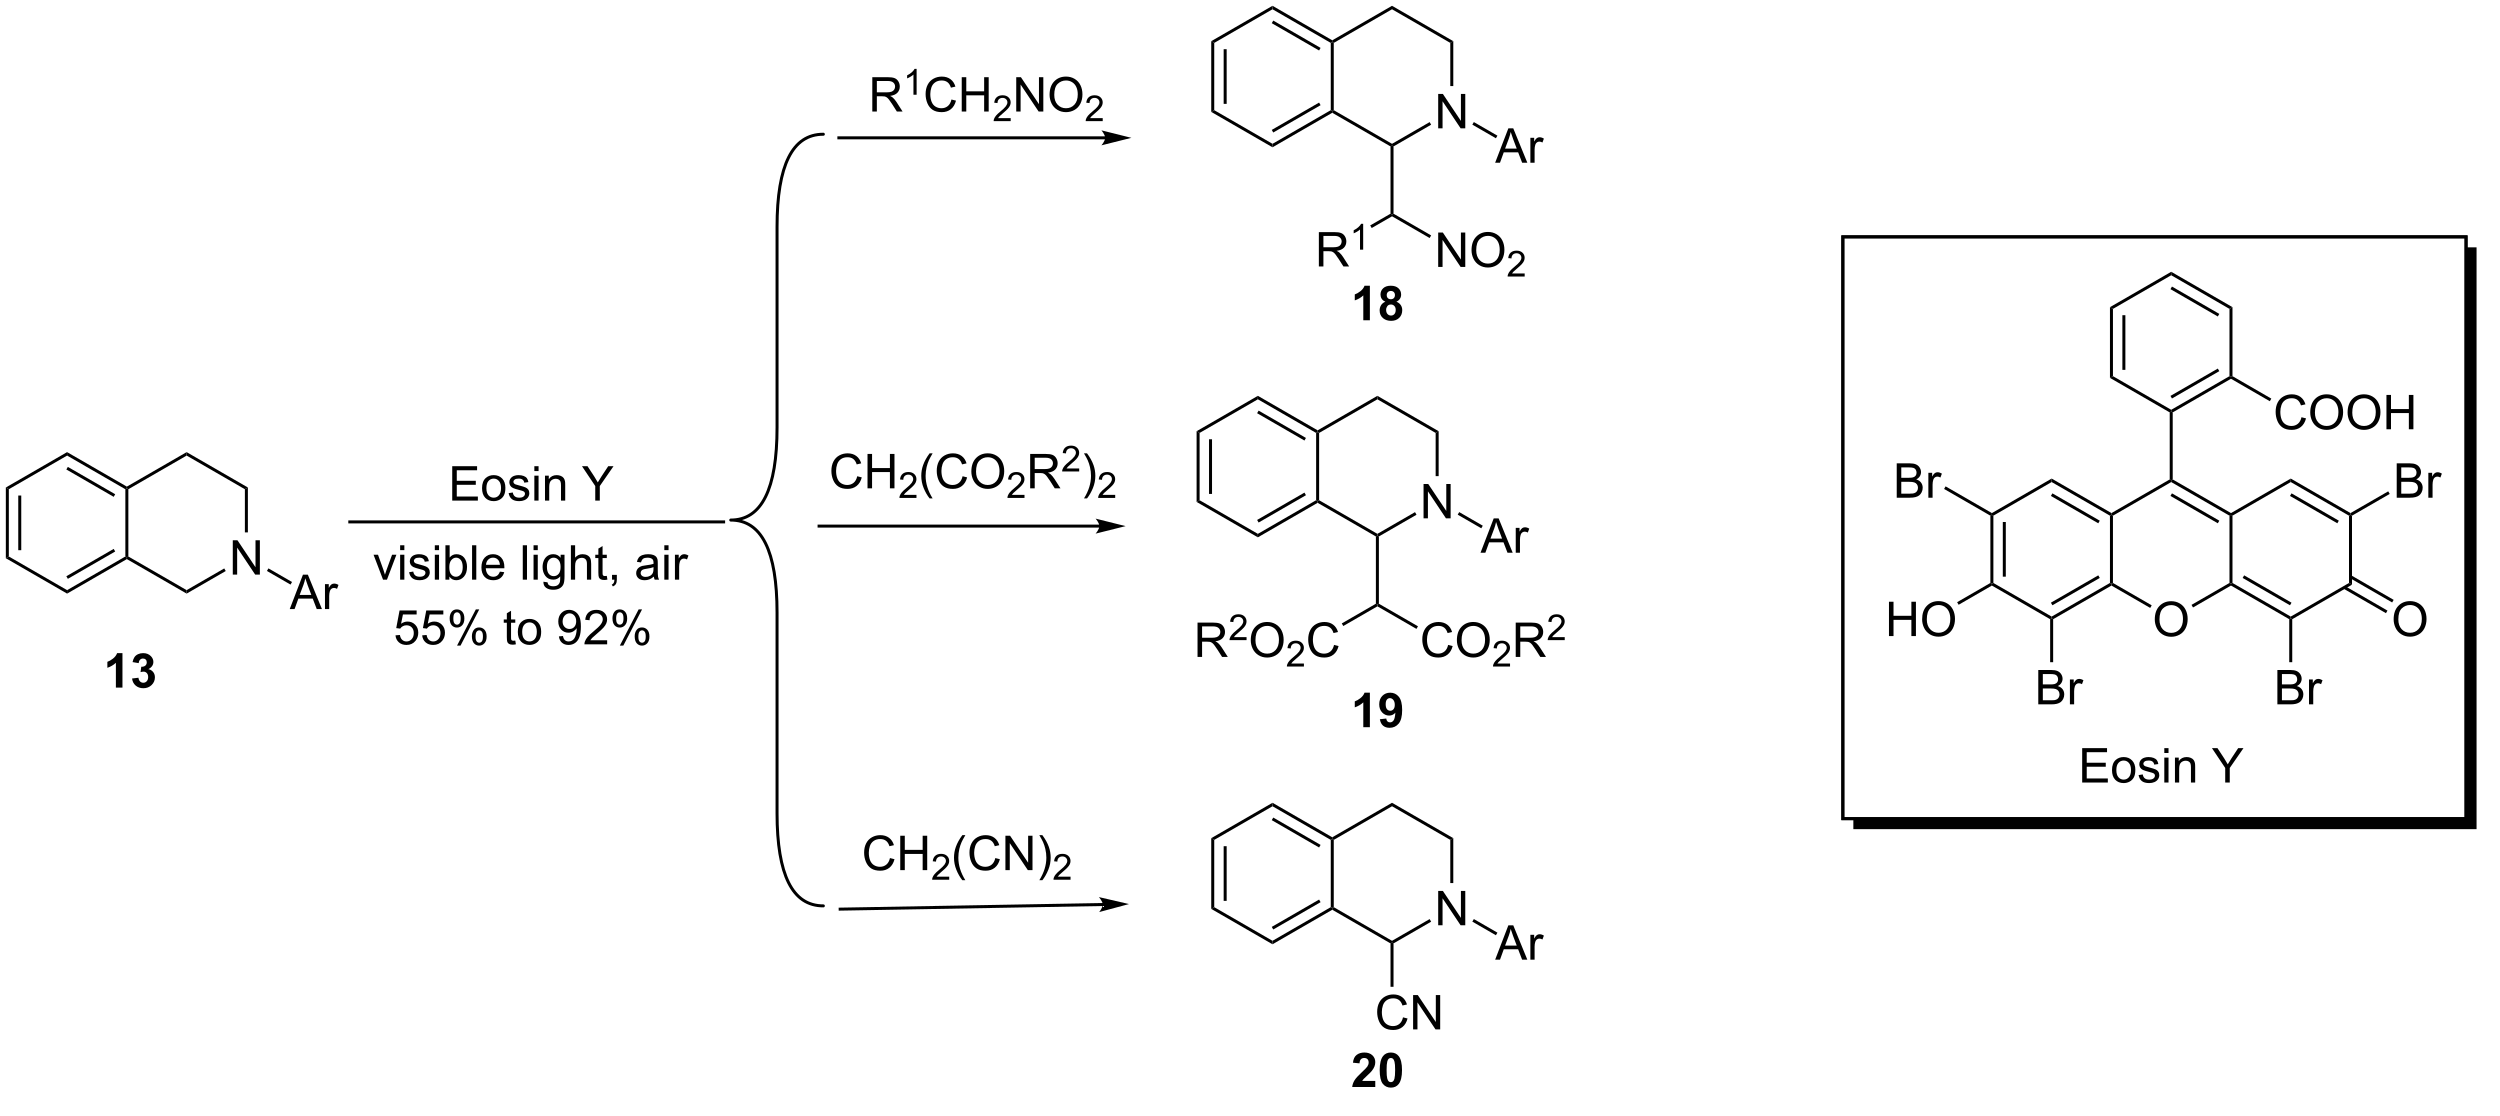 <?xml version="1.0" encoding="UTF-8"?>
<!DOCTYPE svg PUBLIC '-//W3C//DTD SVG 1.0//EN'
          'http://www.w3.org/TR/2001/REC-SVG-20010904/DTD/svg10.dtd'>
<svg stroke-dasharray="none" shape-rendering="auto" xmlns="http://www.w3.org/2000/svg" font-family="'Dialog'" text-rendering="auto" width="1024" fill-opacity="1" color-interpolation="auto" color-rendering="auto" preserveAspectRatio="xMidYMid meet" font-size="12px" viewBox="0 0 1024 457" fill="black" xmlns:xlink="http://www.w3.org/1999/xlink" stroke="black" image-rendering="auto" stroke-miterlimit="10" stroke-linecap="square" stroke-linejoin="miter" font-style="normal" stroke-width="1" height="457" stroke-dashoffset="0" font-weight="normal" stroke-opacity="1"
><!--Generated by the Batik Graphics2D SVG Generator--><defs id="genericDefs"
  /><g
  ><defs id="defs1"
    ><clipPath clipPathUnits="userSpaceOnUse" id="clipPath1"
      ><path d="M0.646 0.646 L429.073 0.646 L429.073 191.678 L0.646 191.678 L0.646 0.646 Z"
      /></clipPath
      ><clipPath clipPathUnits="userSpaceOnUse" id="clipPath2"
      ><path d="M-1.347 28.519 L-1.347 213.581 L415.097 213.581 L415.097 28.519 Z"
      /></clipPath
      ><clipPath clipPathUnits="userSpaceOnUse" id="clipPath3"
      ><path d="M-1.347 28.519 L-1.347 213.267 L414.195 213.267 L414.195 28.519 Z"
      /></clipPath
    ></defs
    ><g transform="scale(2.39,2.39) translate(-0.646,-0.646) matrix(1.029,0,0,1.029,2.031,-28.689)"
    ><path d="M181.752 115.884 L135.072 115.884 L134.822 115.884 L134.822 116.384 L135.072 116.384 L181.752 116.384 L182.002 116.384 L182.002 115.884 L181.752 115.884 ZM186.127 116.134 L181.127 114.884 C181.127 114.884 181.752 115.587 181.752 116.134 C181.752 116.681 181.127 117.384 181.127 117.384 Z" stroke="none" clip-path="url(#clipPath3)"
    /></g
    ><g transform="matrix(2.458,0,0,2.458,3.312,-70.114)"
    ><path d="M182.411 179.003 L138.654 179.773 L138.404 179.777 L138.412 180.277 L138.662 180.273 L182.42 179.503 L182.67 179.499 L182.661 178.999 L182.411 179.003 ZM186.79 179.176 L181.769 178.014 C181.769 178.014 182.406 178.706 182.416 179.253 C182.425 179.8 181.813 180.514 181.813 180.514 Z" stroke="none" clip-path="url(#clipPath3)"
    /></g
    ><g transform="matrix(2.458,0,0,2.458,3.312,-70.114)"
    ><path d="M144.013 47.114 L144.013 41.387 L146.552 41.387 Q147.318 41.387 147.716 41.541 Q148.115 41.695 148.352 42.085 Q148.591 42.476 148.591 42.95 Q148.591 43.559 148.196 43.979 Q147.802 44.395 146.977 44.507 Q147.279 44.653 147.435 44.794 Q147.766 45.098 148.063 45.554 L149.06 47.114 L148.107 47.114 L147.349 45.921 Q147.016 45.406 146.8 45.132 Q146.586 44.859 146.417 44.749 Q146.248 44.64 146.071 44.598 Q145.943 44.57 145.649 44.57 L144.771 44.57 L144.771 47.114 L144.013 47.114 ZM144.771 43.913 L146.399 43.913 Q146.92 43.913 147.211 43.807 Q147.506 43.7 147.656 43.463 Q147.81 43.226 147.81 42.95 Q147.81 42.544 147.513 42.283 Q147.219 42.02 146.584 42.02 L144.771 42.02 L144.771 43.913 Z" stroke="none" clip-path="url(#clipPath3)"
    /></g
    ><g transform="matrix(2.458,0,0,2.458,3.312,-70.114)"
    ><path d="M151.397 44.314 L150.869 44.314 L150.869 40.953 Q150.678 41.134 150.369 41.316 Q150.061 41.498 149.815 41.589 L149.815 41.08 Q150.256 40.871 150.586 40.576 Q150.918 40.279 151.057 40.002 L151.397 40.002 L151.397 44.314 Z" stroke="none" clip-path="url(#clipPath3)"
    /></g
    ><g transform="matrix(2.458,0,0,2.458,3.312,-70.114)"
    ><path d="M157.2 45.106 L157.958 45.296 Q157.721 46.231 157.101 46.723 Q156.482 47.213 155.588 47.213 Q154.661 47.213 154.081 46.835 Q153.502 46.458 153.198 45.744 Q152.896 45.028 152.896 44.208 Q152.896 43.312 153.237 42.648 Q153.581 41.981 154.211 41.635 Q154.841 41.288 155.599 41.288 Q156.458 41.288 157.044 41.726 Q157.63 42.163 157.862 42.958 L157.114 43.132 Q156.917 42.507 156.536 42.223 Q156.159 41.937 155.583 41.937 Q154.924 41.937 154.479 42.255 Q154.036 42.57 153.857 43.104 Q153.677 43.637 153.677 44.203 Q153.677 44.934 153.891 45.479 Q154.104 46.023 154.552 46.294 Q155.002 46.562 155.526 46.562 Q156.161 46.562 156.601 46.195 Q157.044 45.828 157.2 45.106 ZM158.915 47.114 L158.915 41.387 L159.673 41.387 L159.673 43.739 L162.65 43.739 L162.65 41.387 L163.407 41.387 L163.407 47.114 L162.65 47.114 L162.65 44.413 L159.673 44.413 L159.673 47.114 L158.915 47.114 Z" stroke="none" clip-path="url(#clipPath3)"
    /></g
    ><g transform="matrix(2.458,0,0,2.458,3.312,-70.114)"
    ><path d="M167.073 48.206 L167.073 48.714 L164.234 48.714 Q164.228 48.523 164.296 48.347 Q164.404 48.058 164.642 47.776 Q164.882 47.495 165.333 47.126 Q166.032 46.552 166.279 46.216 Q166.525 45.88 166.525 45.581 Q166.525 45.269 166.3 45.054 Q166.077 44.837 165.716 44.837 Q165.335 44.837 165.107 45.066 Q164.878 45.294 164.876 45.698 L164.333 45.644 Q164.39 45.036 164.753 44.72 Q165.117 44.401 165.728 44.401 Q166.347 44.401 166.706 44.745 Q167.068 45.087 167.068 45.593 Q167.068 45.851 166.962 46.101 Q166.857 46.349 166.611 46.624 Q166.367 46.9 165.798 47.38 Q165.323 47.779 165.189 47.921 Q165.054 48.064 164.966 48.206 L167.073 48.206 Z" stroke="none" clip-path="url(#clipPath3)"
    /></g
    ><g transform="matrix(2.458,0,0,2.458,3.312,-70.114)"
    ><path d="M167.998 47.114 L167.998 41.387 L168.777 41.387 L171.785 45.882 L171.785 41.387 L172.511 41.387 L172.511 47.114 L171.733 47.114 L168.725 42.614 L168.725 47.114 L167.998 47.114 ZM173.554 44.325 Q173.554 42.898 174.32 42.093 Q175.085 41.286 176.296 41.286 Q177.088 41.286 177.724 41.666 Q178.362 42.044 178.695 42.721 Q179.031 43.398 179.031 44.257 Q179.031 45.13 178.679 45.817 Q178.328 46.505 177.682 46.859 Q177.039 47.213 176.291 47.213 Q175.484 47.213 174.846 46.822 Q174.21 46.429 173.882 45.755 Q173.554 45.078 173.554 44.325 ZM174.335 44.335 Q174.335 45.372 174.89 45.968 Q175.447 46.562 176.289 46.562 Q177.143 46.562 177.695 45.96 Q178.25 45.359 178.25 44.255 Q178.25 43.554 178.013 43.033 Q177.776 42.512 177.32 42.226 Q176.867 41.937 176.299 41.937 Q175.494 41.937 174.914 42.492 Q174.335 43.044 174.335 44.335 Z" stroke="none" clip-path="url(#clipPath3)"
    /></g
    ><g transform="matrix(2.458,0,0,2.458,3.312,-70.114)"
    ><path d="M182.41 48.206 L182.41 48.714 L179.571 48.714 Q179.565 48.523 179.633 48.347 Q179.74 48.058 179.979 47.776 Q180.219 47.495 180.67 47.126 Q181.369 46.552 181.615 46.216 Q181.862 45.88 181.862 45.581 Q181.862 45.269 181.637 45.054 Q181.414 44.837 181.053 44.837 Q180.672 44.837 180.444 45.066 Q180.215 45.294 180.213 45.698 L179.67 45.644 Q179.727 45.036 180.09 44.72 Q180.453 44.401 181.065 44.401 Q181.684 44.401 182.043 44.745 Q182.405 45.087 182.405 45.593 Q182.405 45.851 182.299 46.101 Q182.194 46.349 181.947 46.624 Q181.703 46.9 181.135 47.38 Q180.66 47.779 180.526 47.921 Q180.391 48.064 180.303 48.206 L182.41 48.206 Z" stroke="none" clip-path="url(#clipPath3)"
    /></g
    ><g transform="matrix(2.458,0,0,2.458,3.312,-70.114)"
    ><path d="M141.5 107.887 L142.258 108.077 Q142.021 109.012 141.401 109.504 Q140.781 109.994 139.888 109.994 Q138.961 109.994 138.38 109.616 Q137.802 109.239 137.497 108.525 Q137.195 107.809 137.195 106.989 Q137.195 106.093 137.536 105.429 Q137.88 104.762 138.511 104.416 Q139.141 104.069 139.899 104.069 Q140.758 104.069 141.344 104.507 Q141.93 104.944 142.161 105.739 L141.414 105.913 Q141.216 105.288 140.836 105.004 Q140.458 104.718 139.883 104.718 Q139.224 104.718 138.779 105.035 Q138.336 105.351 138.156 105.885 Q137.977 106.418 137.977 106.983 Q137.977 107.715 138.19 108.26 Q138.404 108.804 138.852 109.075 Q139.302 109.343 139.826 109.343 Q140.461 109.343 140.901 108.976 Q141.344 108.608 141.5 107.887 ZM143.215 109.895 L143.215 104.168 L143.973 104.168 L143.973 106.52 L146.949 106.52 L146.949 104.168 L147.707 104.168 L147.707 109.895 L146.949 109.895 L146.949 107.194 L143.973 107.194 L143.973 109.895 L143.215 109.895 Z" stroke="none" clip-path="url(#clipPath3)"
    /></g
    ><g transform="matrix(2.458,0,0,2.458,3.312,-70.114)"
    ><path d="M151.373 110.987 L151.373 111.495 L148.533 111.495 Q148.527 111.303 148.596 111.128 Q148.703 110.839 148.941 110.557 Q149.182 110.276 149.633 109.907 Q150.332 109.333 150.578 108.997 Q150.824 108.661 150.824 108.362 Q150.824 108.05 150.6 107.835 Q150.377 107.618 150.016 107.618 Q149.635 107.618 149.406 107.847 Q149.178 108.075 149.176 108.479 L148.633 108.425 Q148.69 107.817 149.053 107.501 Q149.416 107.182 150.027 107.182 Q150.647 107.182 151.006 107.526 Q151.367 107.868 151.367 108.374 Q151.367 108.632 151.262 108.882 Q151.156 109.13 150.91 109.405 Q150.666 109.68 150.098 110.161 Q149.623 110.559 149.488 110.702 Q149.353 110.844 149.266 110.987 L151.373 110.987 Z" stroke="none" clip-path="url(#clipPath3)"
    /></g
    ><g transform="matrix(2.458,0,0,2.458,3.312,-70.114)"
    ><path d="M153.561 111.58 Q152.978 110.845 152.574 109.861 Q152.173 108.874 152.173 107.819 Q152.173 106.89 152.475 106.038 Q152.827 105.051 153.561 104.069 L154.064 104.069 Q153.592 104.882 153.439 105.231 Q153.202 105.77 153.064 106.356 Q152.897 107.085 152.897 107.825 Q152.897 109.702 154.064 111.58 L153.561 111.58 ZM159.056 107.887 L159.814 108.077 Q159.577 109.012 158.957 109.504 Q158.337 109.994 157.444 109.994 Q156.517 109.994 155.936 109.616 Q155.358 109.239 155.053 108.525 Q154.751 107.809 154.751 106.989 Q154.751 106.093 155.092 105.429 Q155.436 104.762 156.066 104.416 Q156.696 104.069 157.454 104.069 Q158.314 104.069 158.899 104.507 Q159.485 104.944 159.717 105.739 L158.97 105.913 Q158.772 105.288 158.392 105.004 Q158.014 104.718 157.439 104.718 Q156.78 104.718 156.334 105.035 Q155.892 105.351 155.712 105.885 Q155.532 106.418 155.532 106.983 Q155.532 107.715 155.746 108.26 Q155.959 108.804 156.407 109.075 Q156.858 109.343 157.381 109.343 Q158.017 109.343 158.457 108.976 Q158.899 108.608 159.056 107.887 ZM160.518 107.106 Q160.518 105.679 161.284 104.874 Q162.049 104.067 163.26 104.067 Q164.052 104.067 164.687 104.447 Q165.325 104.825 165.659 105.502 Q165.994 106.179 165.994 107.038 Q165.994 107.91 165.643 108.598 Q165.291 109.285 164.645 109.64 Q164.002 109.994 163.255 109.994 Q162.448 109.994 161.81 109.603 Q161.174 109.21 160.846 108.535 Q160.518 107.858 160.518 107.106 ZM161.299 107.116 Q161.299 108.153 161.854 108.749 Q162.411 109.343 163.252 109.343 Q164.107 109.343 164.659 108.741 Q165.213 108.14 165.213 107.035 Q165.213 106.335 164.976 105.814 Q164.739 105.293 164.284 105.007 Q163.83 104.718 163.263 104.718 Q162.458 104.718 161.877 105.272 Q161.299 105.825 161.299 107.116 Z" stroke="none" clip-path="url(#clipPath3)"
    /></g
    ><g transform="matrix(2.458,0,0,2.458,3.312,-70.114)"
    ><path d="M169.374 110.987 L169.374 111.495 L166.534 111.495 Q166.528 111.303 166.597 111.128 Q166.704 110.839 166.942 110.557 Q167.183 110.276 167.634 109.907 Q168.333 109.333 168.579 108.997 Q168.825 108.661 168.825 108.362 Q168.825 108.05 168.601 107.835 Q168.378 107.618 168.017 107.618 Q167.636 107.618 167.407 107.847 Q167.179 108.075 167.177 108.479 L166.634 108.425 Q166.69 107.817 167.054 107.501 Q167.417 107.182 168.028 107.182 Q168.648 107.182 169.007 107.526 Q169.368 107.868 169.368 108.374 Q169.368 108.632 169.263 108.882 Q169.157 109.13 168.911 109.405 Q168.667 109.68 168.099 110.161 Q167.624 110.559 167.489 110.702 Q167.355 110.844 167.267 110.987 L169.374 110.987 Z" stroke="none" clip-path="url(#clipPath3)"
    /></g
    ><g transform="matrix(2.458,0,0,2.458,3.312,-70.114)"
    ><path d="M170.32 109.895 L170.32 104.168 L172.859 104.168 Q173.624 104.168 174.023 104.322 Q174.421 104.476 174.658 104.866 Q174.898 105.257 174.898 105.731 Q174.898 106.34 174.502 106.76 Q174.109 107.176 173.283 107.288 Q173.585 107.434 173.742 107.575 Q174.072 107.879 174.369 108.335 L175.367 109.895 L174.413 109.895 L173.656 108.702 Q173.322 108.187 173.106 107.913 Q172.893 107.64 172.723 107.53 Q172.554 107.421 172.377 107.379 Q172.249 107.351 171.955 107.351 L171.077 107.351 L171.077 109.895 L170.32 109.895 ZM171.077 106.694 L172.705 106.694 Q173.226 106.694 173.518 106.588 Q173.812 106.481 173.963 106.244 Q174.117 106.007 174.117 105.731 Q174.117 105.325 173.82 105.064 Q173.525 104.801 172.89 104.801 L171.077 104.801 L171.077 106.694 Z" stroke="none" clip-path="url(#clipPath3)"
    /></g
    ><g transform="matrix(2.458,0,0,2.458,3.312,-70.114)"
    ><path d="M178.488 106.587 L178.488 107.095 L175.649 107.095 Q175.643 106.903 175.711 106.728 Q175.819 106.439 176.057 106.157 Q176.297 105.876 176.748 105.507 Q177.447 104.933 177.694 104.597 Q177.94 104.261 177.94 103.962 Q177.94 103.65 177.715 103.435 Q177.492 103.218 177.131 103.218 Q176.75 103.218 176.522 103.447 Q176.293 103.675 176.291 104.079 L175.748 104.025 Q175.805 103.417 176.168 103.101 Q176.531 102.782 177.143 102.782 Q177.762 102.782 178.121 103.126 Q178.482 103.468 178.482 103.974 Q178.482 104.232 178.377 104.482 Q178.272 104.73 178.025 105.005 Q177.781 105.28 177.213 105.761 Q176.738 106.159 176.604 106.302 Q176.469 106.445 176.381 106.587 L178.488 106.587 Z" stroke="none" clip-path="url(#clipPath3)"
    /></g
    ><g transform="matrix(2.458,0,0,2.458,3.312,-70.114)"
    ><path d="M179.793 111.58 L179.288 111.58 Q180.457 109.702 180.457 107.825 Q180.457 107.09 180.288 106.366 Q180.155 105.78 179.918 105.241 Q179.765 104.89 179.288 104.069 L179.793 104.069 Q180.528 105.051 180.879 106.038 Q181.179 106.89 181.179 107.819 Q181.179 108.874 180.775 109.861 Q180.371 110.845 179.793 111.58 Z" stroke="none" clip-path="url(#clipPath3)"
    /></g
    ><g transform="matrix(2.458,0,0,2.458,3.312,-70.114)"
    ><path d="M184.489 110.987 L184.489 111.495 L181.649 111.495 Q181.644 111.303 181.712 111.128 Q181.819 110.839 182.058 110.557 Q182.298 110.276 182.749 109.907 Q183.448 109.333 183.694 108.997 Q183.94 108.661 183.94 108.362 Q183.94 108.05 183.716 107.835 Q183.493 107.618 183.132 107.618 Q182.751 107.618 182.523 107.847 Q182.294 108.075 182.292 108.479 L181.749 108.425 Q181.806 107.817 182.169 107.501 Q182.532 107.182 183.144 107.182 Q183.763 107.182 184.122 107.526 Q184.483 107.868 184.483 108.374 Q184.483 108.632 184.378 108.882 Q184.273 109.13 184.026 109.405 Q183.782 109.68 183.214 110.161 Q182.739 110.559 182.605 110.702 Q182.47 110.844 182.382 110.987 L184.489 110.987 Z" stroke="none" clip-path="url(#clipPath3)"
    /></g
    ><g transform="matrix(2.458,0,0,2.458,3.312,-70.114)"
    ><path d="M146.954 171.512 L147.712 171.703 Q147.475 172.637 146.856 173.13 Q146.236 173.619 145.343 173.619 Q144.416 173.619 143.835 173.242 Q143.257 172.864 142.952 172.15 Q142.65 171.434 142.65 170.614 Q142.65 169.718 142.991 169.054 Q143.335 168.387 143.965 168.041 Q144.595 167.695 145.353 167.695 Q146.212 167.695 146.798 168.132 Q147.384 168.57 147.616 169.364 L146.869 169.538 Q146.671 168.913 146.291 168.63 Q145.913 168.343 145.337 168.343 Q144.679 168.343 144.233 168.661 Q143.791 168.976 143.611 169.51 Q143.431 170.044 143.431 170.609 Q143.431 171.341 143.645 171.885 Q143.858 172.429 144.306 172.7 Q144.757 172.968 145.28 172.968 Q145.916 172.968 146.356 172.601 Q146.798 172.234 146.954 171.512 ZM148.669 173.52 L148.669 167.794 L149.427 167.794 L149.427 170.145 L152.404 170.145 L152.404 167.794 L153.162 167.794 L153.162 173.52 L152.404 173.52 L152.404 170.82 L149.427 170.82 L149.427 173.52 L148.669 173.52 Z" stroke="none" clip-path="url(#clipPath3)"
    /></g
    ><g transform="matrix(2.458,0,0,2.458,3.312,-70.114)"
    ><path d="M156.828 174.613 L156.828 175.12 L153.988 175.12 Q153.982 174.929 154.05 174.753 Q154.158 174.464 154.396 174.183 Q154.636 173.902 155.087 173.532 Q155.787 172.958 156.033 172.622 Q156.279 172.286 156.279 171.988 Q156.279 171.675 156.054 171.46 Q155.832 171.243 155.47 171.243 Q155.089 171.243 154.861 171.472 Q154.632 171.7 154.63 172.105 L154.087 172.05 Q154.144 171.443 154.507 171.126 Q154.871 170.808 155.482 170.808 Q156.101 170.808 156.46 171.152 Q156.822 171.493 156.822 171.999 Q156.822 172.257 156.716 172.507 Q156.611 172.755 156.365 173.03 Q156.121 173.306 155.552 173.786 Q155.078 174.185 154.943 174.327 Q154.808 174.47 154.72 174.613 L156.828 174.613 Z" stroke="none" clip-path="url(#clipPath3)"
    /></g
    ><g transform="matrix(2.458,0,0,2.458,3.312,-70.114)"
    ><path d="M159.016 175.205 Q158.432 174.471 158.029 173.486 Q157.627 172.5 157.627 171.445 Q157.627 170.515 157.93 169.663 Q158.281 168.677 159.016 167.695 L159.518 167.695 Q159.047 168.507 158.893 168.856 Q158.656 169.395 158.518 169.981 Q158.351 170.71 158.351 171.45 Q158.351 173.328 159.518 175.205 L159.016 175.205 ZM164.51 171.512 L165.268 171.703 Q165.031 172.637 164.411 173.13 Q163.792 173.619 162.898 173.619 Q161.971 173.619 161.391 173.242 Q160.812 172.864 160.508 172.15 Q160.206 171.434 160.206 170.614 Q160.206 169.718 160.547 169.054 Q160.891 168.387 161.521 168.041 Q162.151 167.695 162.909 167.695 Q163.768 167.695 164.354 168.132 Q164.94 168.57 165.172 169.364 L164.424 169.538 Q164.226 168.913 163.846 168.63 Q163.469 168.343 162.893 168.343 Q162.234 168.343 161.789 168.661 Q161.346 168.976 161.167 169.51 Q160.987 170.044 160.987 170.609 Q160.987 171.341 161.2 171.885 Q161.414 172.429 161.862 172.7 Q162.312 172.968 162.836 172.968 Q163.471 172.968 163.911 172.601 Q164.354 172.234 164.51 171.512 ZM166.194 173.52 L166.194 167.794 L166.972 167.794 L169.98 172.288 L169.98 167.794 L170.707 167.794 L170.707 173.52 L169.928 173.52 L166.92 169.02 L166.92 173.52 L166.194 173.52 ZM172.351 175.205 L171.846 175.205 Q173.016 173.328 173.016 171.45 Q173.016 170.716 172.846 169.992 Q172.713 169.406 172.476 168.867 Q172.323 168.515 171.846 167.695 L172.351 167.695 Q173.086 168.677 173.437 169.663 Q173.737 170.515 173.737 171.445 Q173.737 172.5 173.333 173.486 Q172.93 174.471 172.351 175.205 Z" stroke="none" clip-path="url(#clipPath3)"
    /></g
    ><g transform="matrix(2.458,0,0,2.458,3.312,-70.114)"
    ><path d="M177.047 174.613 L177.047 175.12 L174.208 175.12 Q174.202 174.929 174.27 174.753 Q174.377 174.464 174.616 174.183 Q174.856 173.902 175.307 173.532 Q176.006 172.958 176.252 172.622 Q176.499 172.286 176.499 171.988 Q176.499 171.675 176.274 171.46 Q176.051 171.243 175.69 171.243 Q175.309 171.243 175.081 171.472 Q174.852 171.7 174.85 172.105 L174.307 172.05 Q174.364 171.443 174.727 171.126 Q175.09 170.808 175.702 170.808 Q176.321 170.808 176.68 171.152 Q177.042 171.493 177.042 171.999 Q177.042 172.257 176.936 172.507 Q176.831 172.755 176.584 173.03 Q176.34 173.306 175.772 173.786 Q175.297 174.185 175.163 174.327 Q175.028 174.47 174.94 174.613 L177.047 174.613 Z" stroke="none" clip-path="url(#clipPath3)"
    /></g
    ><g transform="matrix(2.458,0,0,2.458,3.312,-70.114)"
    ><path d="M74.012 111.941 L74.012 106.215 L78.153 106.215 L78.153 106.889 L74.77 106.889 L74.77 108.644 L77.939 108.644 L77.939 109.316 L74.77 109.316 L74.77 111.264 L78.285 111.264 L78.285 111.941 L74.012 111.941 ZM78.981 109.866 Q78.981 108.715 79.621 108.16 Q80.158 107.699 80.926 107.699 Q81.783 107.699 82.325 108.259 Q82.869 108.819 82.869 109.808 Q82.869 110.608 82.627 111.069 Q82.387 111.527 81.929 111.782 Q81.47 112.035 80.926 112.035 Q80.056 112.035 79.517 111.478 Q78.981 110.918 78.981 109.866 ZM79.705 109.866 Q79.705 110.662 80.051 111.061 Q80.4 111.457 80.926 111.457 Q81.45 111.457 81.796 111.058 Q82.145 110.66 82.145 109.842 Q82.145 109.074 81.796 108.678 Q81.447 108.28 80.926 108.28 Q80.4 108.28 80.051 108.675 Q79.705 109.069 79.705 109.866 ZM83.412 110.701 L84.107 110.592 Q84.164 111.011 84.433 111.235 Q84.701 111.457 85.18 111.457 Q85.664 111.457 85.899 111.259 Q86.133 111.061 86.133 110.795 Q86.133 110.558 85.927 110.42 Q85.781 110.326 85.209 110.183 Q84.435 109.988 84.136 109.845 Q83.836 109.701 83.683 109.451 Q83.529 109.199 83.529 108.894 Q83.529 108.616 83.654 108.381 Q83.781 108.144 84 107.988 Q84.164 107.866 84.448 107.782 Q84.732 107.699 85.055 107.699 Q85.545 107.699 85.912 107.84 Q86.281 107.98 86.456 108.22 Q86.633 108.459 86.701 108.863 L86.013 108.957 Q85.966 108.636 85.74 108.457 Q85.516 108.277 85.107 108.277 Q84.623 108.277 84.414 108.439 Q84.209 108.597 84.209 108.811 Q84.209 108.949 84.295 109.058 Q84.38 109.17 84.563 109.246 Q84.67 109.285 85.185 109.425 Q85.93 109.623 86.224 109.751 Q86.521 109.879 86.688 110.121 Q86.857 110.363 86.857 110.722 Q86.857 111.074 86.651 111.384 Q86.446 111.694 86.058 111.866 Q85.672 112.035 85.185 112.035 Q84.375 112.035 83.951 111.699 Q83.529 111.363 83.412 110.701 ZM87.696 107.022 L87.696 106.215 L88.399 106.215 L88.399 107.022 L87.696 107.022 ZM87.696 111.941 L87.696 107.793 L88.399 107.793 L88.399 111.941 L87.696 111.941 ZM89.47 111.941 L89.47 107.793 L90.103 107.793 L90.103 108.381 Q90.559 107.699 91.424 107.699 Q91.799 107.699 92.111 107.834 Q92.426 107.967 92.582 108.186 Q92.739 108.405 92.801 108.707 Q92.84 108.902 92.84 109.389 L92.84 111.941 L92.137 111.941 L92.137 109.418 Q92.137 108.988 92.054 108.774 Q91.973 108.561 91.765 108.436 Q91.556 108.308 91.275 108.308 Q90.825 108.308 90.499 108.595 Q90.174 108.879 90.174 109.675 L90.174 111.941 L89.47 111.941 ZM97.845 111.941 L97.845 109.514 L95.637 106.215 L96.559 106.215 L97.689 107.941 Q98.002 108.425 98.27 108.91 Q98.528 108.459 98.895 107.897 L100.004 106.215 L100.887 106.215 L98.603 109.514 L98.603 111.941 L97.845 111.941 Z" stroke="none" clip-path="url(#clipPath3)"
    /></g
    ><g transform="matrix(2.458,0,0,2.458,3.312,-70.114)"
    ><path d="M62.481 125.118 L60.903 120.97 L61.645 120.97 L62.535 123.454 Q62.681 123.855 62.801 124.29 Q62.895 123.962 63.064 123.501 L63.986 120.97 L64.707 120.97 L63.137 125.118 L62.481 125.118 ZM65.332 120.199 L65.332 119.392 L66.035 119.392 L66.035 120.199 L65.332 120.199 ZM65.332 125.118 L65.332 120.97 L66.035 120.97 L66.035 125.118 L65.332 125.118 ZM66.826 123.879 L67.521 123.769 Q67.578 124.189 67.847 124.412 Q68.115 124.634 68.594 124.634 Q69.078 124.634 69.313 124.436 Q69.547 124.238 69.547 123.972 Q69.547 123.735 69.341 123.597 Q69.196 123.504 68.623 123.36 Q67.849 123.165 67.55 123.022 Q67.25 122.879 67.097 122.629 Q66.943 122.376 66.943 122.071 Q66.943 121.793 67.068 121.558 Q67.196 121.321 67.414 121.165 Q67.578 121.043 67.862 120.959 Q68.146 120.876 68.469 120.876 Q68.959 120.876 69.326 121.017 Q69.696 121.157 69.87 121.397 Q70.047 121.636 70.115 122.04 L69.427 122.134 Q69.38 121.814 69.154 121.634 Q68.93 121.454 68.521 121.454 Q68.037 121.454 67.828 121.616 Q67.623 121.775 67.623 121.988 Q67.623 122.126 67.709 122.235 Q67.795 122.347 67.977 122.423 Q68.084 122.462 68.599 122.603 Q69.344 122.8 69.638 122.928 Q69.935 123.056 70.102 123.298 Q70.271 123.54 70.271 123.9 Q70.271 124.251 70.065 124.561 Q69.86 124.871 69.472 125.043 Q69.086 125.212 68.599 125.212 Q67.789 125.212 67.365 124.876 Q66.943 124.54 66.826 123.879 ZM71.11 120.199 L71.11 119.392 L71.813 119.392 L71.813 120.199 L71.11 120.199 ZM71.11 125.118 L71.11 120.97 L71.813 120.97 L71.813 125.118 L71.11 125.118 ZM73.533 125.118 L72.879 125.118 L72.879 119.392 L73.582 119.392 L73.582 121.433 Q74.028 120.876 74.72 120.876 Q75.103 120.876 75.444 121.03 Q75.785 121.183 76.007 121.465 Q76.228 121.743 76.353 122.139 Q76.478 122.532 76.478 122.98 Q76.478 124.048 75.95 124.631 Q75.424 125.212 74.684 125.212 Q73.95 125.212 73.533 124.597 L73.533 125.118 ZM73.525 123.011 Q73.525 123.759 73.728 124.09 Q74.059 124.634 74.627 124.634 Q75.088 124.634 75.424 124.233 Q75.759 123.832 75.759 123.04 Q75.759 122.228 75.436 121.842 Q75.114 121.454 74.658 121.454 Q74.197 121.454 73.861 121.855 Q73.525 122.254 73.525 123.011 ZM77.318 125.118 L77.318 119.392 L78.021 119.392 L78.021 125.118 L77.318 125.118 ZM81.95 123.782 L82.676 123.871 Q82.504 124.509 82.038 124.86 Q81.575 125.212 80.853 125.212 Q79.942 125.212 79.408 124.652 Q78.877 124.09 78.877 123.079 Q78.877 122.032 79.416 121.454 Q79.955 120.876 80.814 120.876 Q81.645 120.876 82.171 121.444 Q82.7 122.009 82.7 123.035 Q82.7 123.097 82.697 123.222 L79.603 123.222 Q79.642 123.907 79.989 124.272 Q80.338 124.634 80.856 124.634 Q81.244 124.634 81.517 124.431 Q81.791 124.228 81.95 123.782 ZM79.642 122.644 L81.957 122.644 Q81.91 122.121 81.692 121.86 Q81.356 121.454 80.822 121.454 Q80.338 121.454 80.007 121.78 Q79.676 122.103 79.642 122.644 ZM85.767 125.118 L85.767 119.392 L86.47 119.392 L86.47 125.118 L85.767 125.118 ZM87.563 120.199 L87.563 119.392 L88.266 119.392 L88.266 120.199 L87.563 120.199 ZM87.563 125.118 L87.563 120.97 L88.266 120.97 L88.266 125.118 L87.563 125.118 ZM89.207 125.462 L89.892 125.564 Q89.934 125.881 90.129 126.025 Q90.392 126.22 90.845 126.22 Q91.332 126.22 91.598 126.025 Q91.864 125.829 91.957 125.478 Q92.012 125.264 92.009 124.574 Q91.549 125.118 90.861 125.118 Q90.004 125.118 89.535 124.501 Q89.067 123.884 89.067 123.019 Q89.067 122.425 89.28 121.925 Q89.496 121.423 89.905 121.15 Q90.314 120.876 90.864 120.876 Q91.598 120.876 92.075 121.47 L92.075 120.97 L92.723 120.97 L92.723 124.556 Q92.723 125.525 92.525 125.928 Q92.33 126.334 91.9 126.569 Q91.473 126.803 90.848 126.803 Q90.106 126.803 89.647 126.467 Q89.192 126.134 89.207 125.462 ZM89.791 122.97 Q89.791 123.785 90.114 124.16 Q90.439 124.535 90.926 124.535 Q91.41 124.535 91.739 124.162 Q92.067 123.79 92.067 122.993 Q92.067 122.23 91.728 121.845 Q91.392 121.457 90.916 121.457 Q90.447 121.457 90.119 121.84 Q89.791 122.22 89.791 122.97 ZM93.787 125.118 L93.787 119.392 L94.49 119.392 L94.49 121.446 Q94.982 120.876 95.732 120.876 Q96.193 120.876 96.532 121.058 Q96.873 121.238 97.019 121.558 Q97.164 121.879 97.164 122.488 L97.164 125.118 L96.461 125.118 L96.461 122.488 Q96.461 121.962 96.232 121.722 Q96.005 121.48 95.586 121.48 Q95.274 121.48 94.998 121.644 Q94.724 121.806 94.607 122.084 Q94.49 122.36 94.49 122.847 L94.49 125.118 L93.787 125.118 ZM99.77 124.488 L99.871 125.11 Q99.575 125.173 99.34 125.173 Q98.957 125.173 98.746 125.053 Q98.535 124.931 98.45 124.733 Q98.364 124.535 98.364 123.902 L98.364 121.517 L97.848 121.517 L97.848 120.97 L98.364 120.97 L98.364 119.941 L99.064 119.519 L99.064 120.97 L99.77 120.97 L99.77 121.517 L99.064 121.517 L99.064 123.941 Q99.064 124.243 99.101 124.329 Q99.137 124.415 99.22 124.467 Q99.306 124.517 99.463 124.517 Q99.58 124.517 99.77 124.488 ZM100.641 125.118 L100.641 124.316 L101.443 124.316 L101.443 125.118 Q101.443 125.561 101.287 125.832 Q101.13 126.103 100.789 126.251 L100.594 125.951 Q100.818 125.853 100.922 125.662 Q101.029 125.475 101.039 125.118 L100.641 125.118 ZM107.61 124.605 Q107.219 124.939 106.857 125.076 Q106.498 125.212 106.084 125.212 Q105.399 125.212 105.032 124.879 Q104.664 124.543 104.664 124.025 Q104.664 123.72 104.802 123.467 Q104.943 123.215 105.167 123.064 Q105.391 122.91 105.672 122.832 Q105.88 122.777 106.297 122.728 Q107.149 122.626 107.552 122.485 Q107.555 122.34 107.555 122.3 Q107.555 121.871 107.357 121.696 Q107.086 121.457 106.555 121.457 Q106.06 121.457 105.823 121.631 Q105.586 121.806 105.474 122.246 L104.787 122.152 Q104.88 121.712 105.094 121.441 Q105.31 121.168 105.716 121.022 Q106.123 120.876 106.657 120.876 Q107.188 120.876 107.519 121.001 Q107.852 121.126 108.008 121.316 Q108.164 121.504 108.227 121.793 Q108.263 121.972 108.263 122.441 L108.263 123.379 Q108.263 124.36 108.308 124.621 Q108.352 124.879 108.485 125.118 L107.75 125.118 Q107.641 124.9 107.61 124.605 ZM107.552 123.035 Q107.17 123.191 106.404 123.3 Q105.969 123.363 105.789 123.441 Q105.61 123.519 105.511 123.67 Q105.414 123.821 105.414 124.004 Q105.414 124.285 105.628 124.472 Q105.841 124.66 106.25 124.66 Q106.657 124.66 106.972 124.483 Q107.289 124.306 107.438 123.996 Q107.552 123.759 107.552 123.293 L107.552 123.035 ZM109.356 120.199 L109.356 119.392 L110.059 119.392 L110.059 120.199 L109.356 120.199 ZM109.356 125.118 L109.356 120.97 L110.059 120.97 L110.059 125.118 L109.356 125.118 ZM111.123 125.118 L111.123 120.97 L111.755 120.97 L111.755 121.597 Q111.998 121.157 112.201 121.017 Q112.407 120.876 112.654 120.876 Q113.008 120.876 113.375 121.103 L113.133 121.754 Q112.875 121.603 112.618 121.603 Q112.388 121.603 112.203 121.741 Q112.021 121.879 111.943 122.126 Q111.826 122.501 111.826 122.946 L111.826 125.118 L111.123 125.118 Z" stroke="none" clip-path="url(#clipPath3)"
    /></g
    ><g transform="matrix(2.458,0,0,2.458,3.312,-70.114)"
    ><path d="M200.493 35.386 L200.993 35.674 L200.993 46.886 L200.493 47.174 ZM202.563 36.725 L202.563 45.835 L203.063 45.835 L203.063 36.725 Z" stroke="none" clip-path="url(#clipPath3)"
    /></g
    ><g transform="matrix(2.458,0,0,2.458,3.312,-70.114)"
    ><path d="M200.493 47.174 L200.993 46.886 L210.702 52.491 L210.702 53.069 Z" stroke="none" clip-path="url(#clipPath3)"
    /></g
    ><g transform="matrix(2.458,0,0,2.458,3.312,-70.114)"
    ><path d="M210.702 53.069 L210.702 52.491 L220.41 46.886 L220.66 47.03 L220.66 47.319 ZM210.827 50.606 L218.715 46.051 L218.465 45.618 L210.577 50.173 Z" stroke="none" clip-path="url(#clipPath3)"
    /></g
    ><g transform="matrix(2.458,0,0,2.458,3.312,-70.114)"
    ><path d="M220.91 46.886 L220.66 47.03 L220.41 46.886 L220.41 35.674 L220.66 35.53 L220.91 35.674 Z" stroke="none" clip-path="url(#clipPath3)"
    /></g
    ><g transform="matrix(2.458,0,0,2.458,3.312,-70.114)"
    ><path d="M220.66 35.241 L220.66 35.53 L220.41 35.674 L210.702 30.069 L210.702 29.491 ZM218.715 36.508 L210.827 31.954 L210.577 32.387 L218.465 36.941 Z" stroke="none" clip-path="url(#clipPath3)"
    /></g
    ><g transform="matrix(2.458,0,0,2.458,3.312,-70.114)"
    ><path d="M210.702 29.491 L210.702 30.069 L200.993 35.674 L200.493 35.386 Z" stroke="none" clip-path="url(#clipPath3)"
    /></g
    ><g transform="matrix(2.458,0,0,2.458,3.312,-70.114)"
    ><path d="M238.312 49.905 L238.312 44.178 L239.091 44.178 L242.099 48.673 L242.099 44.178 L242.825 44.178 L242.825 49.905 L242.047 49.905 L239.039 45.405 L239.039 49.905 L238.312 49.905 Z" stroke="none" clip-path="url(#clipPath3)"
    /></g
    ><g transform="matrix(2.458,0,0,2.458,3.312,-70.114)"
    ><path d="M220.66 47.319 L220.66 47.03 L220.91 46.886 L230.619 52.491 L230.619 52.78 L230.369 52.924 Z" stroke="none" clip-path="url(#clipPath3)"
    /></g
    ><g transform="matrix(2.458,0,0,2.458,3.312,-70.114)"
    ><path d="M230.869 52.924 L230.619 52.78 L230.619 52.491 L236.887 48.872 L237.137 49.305 Z" stroke="none" clip-path="url(#clipPath3)"
    /></g
    ><g transform="matrix(2.458,0,0,2.458,3.312,-70.114)"
    ><path d="M240.828 42.871 L240.328 42.871 L240.328 35.674 L240.828 35.386 Z" stroke="none" clip-path="url(#clipPath3)"
    /></g
    ><g transform="matrix(2.458,0,0,2.458,3.312,-70.114)"
    ><path d="M240.828 35.386 L240.328 35.674 L230.619 30.069 L230.619 29.491 Z" stroke="none" clip-path="url(#clipPath3)"
    /></g
    ><g transform="matrix(2.458,0,0,2.458,3.312,-70.114)"
    ><path d="M230.619 29.491 L230.619 30.069 L220.91 35.674 L220.66 35.53 L220.66 35.241 Z" stroke="none" clip-path="url(#clipPath3)"
    /></g
    ><g transform="matrix(2.458,0,0,2.458,3.312,-70.114)"
    ><path d="M247.804 55.639 L250.005 49.912 L250.822 49.912 L253.166 55.639 L252.301 55.639 L251.635 53.905 L249.239 53.905 L248.611 55.639 L247.804 55.639 ZM249.458 53.287 L251.4 53.287 L250.801 51.702 Q250.528 50.977 250.395 50.514 Q250.286 51.063 250.088 51.608 L249.458 53.287 ZM253.674 55.639 L253.674 51.491 L254.307 51.491 L254.307 52.118 Q254.549 51.678 254.752 51.537 Q254.958 51.397 255.205 51.397 Q255.559 51.397 255.926 51.623 L255.684 52.274 Q255.426 52.123 255.169 52.123 Q254.939 52.123 254.755 52.261 Q254.572 52.399 254.494 52.647 Q254.377 53.022 254.377 53.467 L254.377 55.639 L253.674 55.639 Z" stroke="none" clip-path="url(#clipPath3)"
    /></g
    ><g transform="matrix(2.458,0,0,2.458,3.312,-70.114)"
    ><path d="M244.003 49.297 L244.253 48.864 L248.182 51.133 L247.931 51.566 Z" stroke="none" clip-path="url(#clipPath3)"
    /></g
    ><g transform="matrix(2.458,0,0,2.458,3.312,-70.114)"
    ><path d="M230.369 52.924 L230.619 52.78 L230.869 52.924 L230.869 64.136 L230.619 64.28 L230.369 64.136 Z" stroke="none" clip-path="url(#clipPath3)"
    /></g
    ><g transform="matrix(2.458,0,0,2.458,3.312,-70.114)"
    ><path d="M218.427 72.93 L218.427 67.203 L220.966 67.203 Q221.732 67.203 222.13 67.357 Q222.529 67.511 222.766 67.901 Q223.005 68.292 223.005 68.766 Q223.005 69.375 222.61 69.795 Q222.216 70.211 221.391 70.323 Q221.693 70.469 221.849 70.61 Q222.18 70.914 222.477 71.37 L223.474 72.93 L222.521 72.93 L221.763 71.737 Q221.43 71.222 221.214 70.948 Q221 70.675 220.831 70.565 Q220.662 70.456 220.485 70.414 Q220.357 70.386 220.063 70.386 L219.185 70.386 L219.185 72.93 L218.427 72.93 ZM219.185 69.73 L220.813 69.73 Q221.334 69.73 221.625 69.623 Q221.919 69.516 222.071 69.279 Q222.224 69.042 222.224 68.766 Q222.224 68.36 221.927 68.099 Q221.633 67.836 220.998 67.836 L219.185 67.836 L219.185 69.73 Z" stroke="none" clip-path="url(#clipPath3)"
    /></g
    ><g transform="matrix(2.458,0,0,2.458,3.312,-70.114)"
    ><path d="M225.811 70.13 L225.284 70.13 L225.284 66.769 Q225.092 66.95 224.784 67.132 Q224.475 67.314 224.229 67.405 L224.229 66.896 Q224.67 66.687 225 66.392 Q225.332 66.095 225.471 65.817 L225.811 65.817 L225.811 70.13 Z" stroke="none" clip-path="url(#clipPath3)"
    /></g
    ><g transform="matrix(2.458,0,0,2.458,3.312,-70.114)"
    ><path d="M230.369 64.136 L230.619 64.28 L230.619 64.569 L227.234 66.523 L226.984 66.09 Z" stroke="none" clip-path="url(#clipPath3)"
    /></g
    ><g transform="matrix(2.458,0,0,2.458,3.312,-70.114)"
    ><path d="M238.312 73.005 L238.312 67.278 L239.091 67.278 L242.099 71.773 L242.099 67.278 L242.825 67.278 L242.825 73.005 L242.047 73.005 L239.039 68.505 L239.039 73.005 L238.312 73.005 ZM243.868 70.216 Q243.868 68.789 244.634 67.984 Q245.399 67.177 246.61 67.177 Q247.402 67.177 248.037 67.557 Q248.675 67.935 249.009 68.612 Q249.345 69.289 249.345 70.148 Q249.345 71.021 248.993 71.708 Q248.642 72.396 247.996 72.75 Q247.352 73.104 246.605 73.104 Q245.798 73.104 245.16 72.713 Q244.524 72.32 244.196 71.646 Q243.868 70.969 243.868 70.216 ZM244.649 70.226 Q244.649 71.263 245.204 71.859 Q245.761 72.453 246.602 72.453 Q247.457 72.453 248.009 71.851 Q248.564 71.25 248.564 70.146 Q248.564 69.445 248.327 68.924 Q248.089 68.403 247.634 68.117 Q247.181 67.828 246.613 67.828 Q245.808 67.828 245.227 68.383 Q244.649 68.935 244.649 70.226 Z" stroke="none" clip-path="url(#clipPath3)"
    /></g
    ><g transform="matrix(2.458,0,0,2.458,3.312,-70.114)"
    ><path d="M252.724 74.097 L252.724 74.605 L249.884 74.605 Q249.879 74.414 249.947 74.238 Q250.054 73.949 250.293 73.668 Q250.533 73.386 250.984 73.017 Q251.683 72.443 251.929 72.107 Q252.175 71.771 252.175 71.472 Q252.175 71.16 251.951 70.945 Q251.728 70.728 251.367 70.728 Q250.986 70.728 250.757 70.957 Q250.529 71.185 250.527 71.589 L249.984 71.535 Q250.041 70.927 250.404 70.611 Q250.767 70.293 251.379 70.293 Q251.998 70.293 252.357 70.636 Q252.718 70.978 252.718 71.484 Q252.718 71.742 252.613 71.992 Q252.507 72.24 252.261 72.515 Q252.017 72.791 251.449 73.271 Q250.974 73.669 250.839 73.812 Q250.705 73.955 250.617 74.097 L252.724 74.097 Z" stroke="none" clip-path="url(#clipPath3)"
    /></g
    ><g transform="matrix(2.458,0,0,2.458,3.312,-70.114)"
    ><path d="M230.619 64.569 L230.619 64.28 L230.869 64.136 L237.137 67.755 L236.887 68.188 Z" stroke="none" clip-path="url(#clipPath3)"
    /></g
    ><g transform="matrix(2.458,0,0,2.458,3.312,-70.114)"
    ><path d="M198.054 100.381 L198.554 100.669 L198.554 111.881 L198.054 112.169 ZM200.124 101.72 L200.124 110.83 L200.624 110.83 L200.624 101.72 Z" stroke="none" clip-path="url(#clipPath3)"
    /></g
    ><g transform="matrix(2.458,0,0,2.458,3.312,-70.114)"
    ><path d="M198.054 112.169 L198.554 111.881 L208.263 117.486 L208.263 118.064 Z" stroke="none" clip-path="url(#clipPath3)"
    /></g
    ><g transform="matrix(2.458,0,0,2.458,3.312,-70.114)"
    ><path d="M208.263 118.064 L208.263 117.486 L217.971 111.881 L218.221 112.025 L218.221 112.314 ZM208.388 115.601 L216.276 111.046 L216.026 110.613 L208.138 115.168 Z" stroke="none" clip-path="url(#clipPath3)"
    /></g
    ><g transform="matrix(2.458,0,0,2.458,3.312,-70.114)"
    ><path d="M218.471 111.881 L218.221 112.025 L217.971 111.881 L217.971 100.669 L218.221 100.525 L218.471 100.669 Z" stroke="none" clip-path="url(#clipPath3)"
    /></g
    ><g transform="matrix(2.458,0,0,2.458,3.312,-70.114)"
    ><path d="M218.221 100.236 L218.221 100.525 L217.971 100.669 L208.263 95.064 L208.263 94.486 ZM216.276 101.504 L208.388 96.949 L208.138 97.382 L216.026 101.936 Z" stroke="none" clip-path="url(#clipPath3)"
    /></g
    ><g transform="matrix(2.458,0,0,2.458,3.312,-70.114)"
    ><path d="M208.263 94.486 L208.263 95.064 L198.554 100.669 L198.054 100.381 Z" stroke="none" clip-path="url(#clipPath3)"
    /></g
    ><g transform="matrix(2.458,0,0,2.458,3.312,-70.114)"
    ><path d="M235.873 114.9 L235.873 109.173 L236.652 109.173 L239.66 113.668 L239.66 109.173 L240.386 109.173 L240.386 114.9 L239.607 114.9 L236.6 110.4 L236.6 114.9 L235.873 114.9 Z" stroke="none" clip-path="url(#clipPath3)"
    /></g
    ><g transform="matrix(2.458,0,0,2.458,3.312,-70.114)"
    ><path d="M218.221 112.314 L218.221 112.025 L218.471 111.881 L228.18 117.486 L228.18 117.775 L227.93 117.919 Z" stroke="none" clip-path="url(#clipPath3)"
    /></g
    ><g transform="matrix(2.458,0,0,2.458,3.312,-70.114)"
    ><path d="M228.43 117.919 L228.18 117.775 L228.18 117.486 L234.448 113.867 L234.698 114.3 Z" stroke="none" clip-path="url(#clipPath3)"
    /></g
    ><g transform="matrix(2.458,0,0,2.458,3.312,-70.114)"
    ><path d="M238.389 107.866 L237.889 107.866 L237.889 100.669 L238.389 100.381 Z" stroke="none" clip-path="url(#clipPath3)"
    /></g
    ><g transform="matrix(2.458,0,0,2.458,3.312,-70.114)"
    ><path d="M238.389 100.381 L237.889 100.669 L228.18 95.064 L228.18 94.486 Z" stroke="none" clip-path="url(#clipPath3)"
    /></g
    ><g transform="matrix(2.458,0,0,2.458,3.312,-70.114)"
    ><path d="M228.18 94.486 L228.18 95.064 L218.471 100.669 L218.221 100.525 L218.221 100.236 Z" stroke="none" clip-path="url(#clipPath3)"
    /></g
    ><g transform="matrix(2.458,0,0,2.458,3.312,-70.114)"
    ><path d="M245.365 120.634 L247.565 114.907 L248.383 114.907 L250.727 120.634 L249.862 120.634 L249.196 118.9 L246.8 118.9 L246.172 120.634 L245.365 120.634 ZM247.019 118.282 L248.961 118.282 L248.362 116.697 Q248.089 115.972 247.956 115.509 Q247.847 116.058 247.649 116.603 L247.019 118.282 ZM251.235 120.634 L251.235 116.486 L251.868 116.486 L251.868 117.113 Q252.11 116.673 252.313 116.532 Q252.519 116.392 252.766 116.392 Q253.12 116.392 253.487 116.618 L253.245 117.269 Q252.987 117.118 252.73 117.118 Q252.5 117.118 252.315 117.256 Q252.133 117.394 252.055 117.642 Q251.938 118.017 251.938 118.462 L251.938 120.634 L251.235 120.634 Z" stroke="none" clip-path="url(#clipPath3)"
    /></g
    ><g transform="matrix(2.458,0,0,2.458,3.312,-70.114)"
    ><path d="M241.564 114.292 L241.814 113.859 L245.743 116.129 L245.493 116.561 Z" stroke="none" clip-path="url(#clipPath3)"
    /></g
    ><g transform="matrix(2.458,0,0,2.458,3.312,-70.114)"
    ><path d="M227.93 117.919 L228.18 117.775 L228.43 117.919 L228.43 129.131 L228.18 129.275 L227.93 129.131 Z" stroke="none" clip-path="url(#clipPath3)"
    /></g
    ><g transform="matrix(2.458,0,0,2.458,3.312,-70.114)"
    ><path d="M198.209 138 L198.209 132.273 L200.748 132.273 Q201.514 132.273 201.912 132.427 Q202.311 132.581 202.548 132.971 Q202.787 133.362 202.787 133.836 Q202.787 134.445 202.391 134.865 Q201.998 135.281 201.173 135.393 Q201.475 135.539 201.631 135.68 Q201.962 135.984 202.258 136.44 L203.256 138 L202.303 138 L201.545 136.807 Q201.212 136.292 200.995 136.018 Q200.782 135.745 200.613 135.635 Q200.443 135.526 200.266 135.484 Q200.139 135.456 199.844 135.456 L198.967 135.456 L198.967 138 L198.209 138 ZM198.967 134.799 L200.594 134.799 Q201.115 134.799 201.407 134.693 Q201.701 134.586 201.852 134.349 Q202.006 134.112 202.006 133.836 Q202.006 133.43 201.709 133.169 Q201.415 132.906 200.779 132.906 L198.967 132.906 L198.967 134.799 Z" stroke="none" clip-path="url(#clipPath3)"
    /></g
    ><g transform="matrix(2.458,0,0,2.458,3.312,-70.114)"
    ><path d="M206.378 134.692 L206.378 135.2 L203.538 135.2 Q203.532 135.009 203.6 134.833 Q203.708 134.544 203.946 134.262 Q204.186 133.981 204.637 133.612 Q205.337 133.038 205.583 132.702 Q205.829 132.366 205.829 132.067 Q205.829 131.755 205.604 131.54 Q205.381 131.323 205.02 131.323 Q204.639 131.323 204.411 131.552 Q204.182 131.78 204.18 132.184 L203.637 132.13 Q203.694 131.522 204.057 131.206 Q204.421 130.887 205.032 130.887 Q205.651 130.887 206.01 131.231 Q206.372 131.573 206.372 132.079 Q206.372 132.337 206.266 132.587 Q206.161 132.835 205.915 133.11 Q205.671 133.386 205.102 133.866 Q204.628 134.264 204.493 134.407 Q204.358 134.55 204.27 134.692 L206.378 134.692 Z" stroke="none" clip-path="url(#clipPath3)"
    /></g
    ><g transform="matrix(2.458,0,0,2.458,3.312,-70.114)"
    ><path d="M207.081 135.211 Q207.081 133.784 207.847 132.979 Q208.612 132.172 209.823 132.172 Q210.615 132.172 211.25 132.552 Q211.888 132.93 212.222 133.607 Q212.558 134.284 212.558 135.143 Q212.558 136.016 212.206 136.703 Q211.854 137.391 211.209 137.745 Q210.565 138.099 209.818 138.099 Q209.011 138.099 208.373 137.708 Q207.737 137.315 207.409 136.641 Q207.081 135.964 207.081 135.211 ZM207.862 135.221 Q207.862 136.258 208.417 136.854 Q208.974 137.448 209.815 137.448 Q210.67 137.448 211.222 136.846 Q211.776 136.245 211.776 135.141 Q211.776 134.44 211.539 133.919 Q211.302 133.398 210.847 133.112 Q210.393 132.823 209.826 132.823 Q209.021 132.823 208.44 133.378 Q207.862 133.93 207.862 135.221 Z" stroke="none" clip-path="url(#clipPath3)"
    /></g
    ><g transform="matrix(2.458,0,0,2.458,3.312,-70.114)"
    ><path d="M215.937 139.092 L215.937 139.6 L213.097 139.6 Q213.091 139.409 213.16 139.233 Q213.267 138.944 213.506 138.662 Q213.746 138.381 214.197 138.012 Q214.896 137.438 215.142 137.102 Q215.388 136.766 215.388 136.467 Q215.388 136.155 215.164 135.94 Q214.941 135.723 214.58 135.723 Q214.199 135.723 213.97 135.952 Q213.742 136.18 213.74 136.584 L213.197 136.53 Q213.254 135.922 213.617 135.606 Q213.98 135.287 214.591 135.287 Q215.211 135.287 215.57 135.631 Q215.931 135.973 215.931 136.479 Q215.931 136.737 215.826 136.987 Q215.72 137.235 215.474 137.51 Q215.23 137.786 214.662 138.266 Q214.187 138.665 214.052 138.807 Q213.918 138.95 213.83 139.092 L215.937 139.092 Z" stroke="none" clip-path="url(#clipPath3)"
    /></g
    ><g transform="matrix(2.458,0,0,2.458,3.312,-70.114)"
    ><path d="M220.956 135.992 L221.714 136.182 Q221.476 137.117 220.857 137.609 Q220.237 138.099 219.344 138.099 Q218.417 138.099 217.836 137.721 Q217.258 137.344 216.953 136.63 Q216.651 135.914 216.651 135.094 Q216.651 134.198 216.992 133.534 Q217.336 132.867 217.966 132.521 Q218.596 132.174 219.354 132.174 Q220.214 132.174 220.799 132.612 Q221.385 133.049 221.617 133.844 L220.87 134.018 Q220.672 133.393 220.292 133.109 Q219.914 132.823 219.339 132.823 Q218.68 132.823 218.234 133.141 Q217.792 133.456 217.612 133.99 Q217.432 134.523 217.432 135.089 Q217.432 135.82 217.646 136.365 Q217.859 136.909 218.307 137.18 Q218.758 137.448 219.281 137.448 Q219.917 137.448 220.357 137.081 Q220.799 136.714 220.956 135.992 Z" stroke="none" clip-path="url(#clipPath3)"
    /></g
    ><g transform="matrix(2.458,0,0,2.458,3.312,-70.114)"
    ><path d="M227.93 129.131 L228.18 129.275 L228.18 129.564 L222.497 132.845 L222.247 132.412 Z" stroke="none" clip-path="url(#clipPath3)"
    /></g
    ><g transform="matrix(2.458,0,0,2.458,3.312,-70.114)"
    ><path d="M239.967 135.992 L240.725 136.182 Q240.488 137.117 239.868 137.609 Q239.248 138.099 238.355 138.099 Q237.428 138.099 236.847 137.721 Q236.269 137.344 235.964 136.63 Q235.662 135.914 235.662 135.094 Q235.662 134.198 236.003 133.534 Q236.347 132.867 236.977 132.521 Q237.607 132.174 238.365 132.174 Q239.225 132.174 239.811 132.612 Q240.397 133.049 240.628 133.844 L239.881 134.018 Q239.683 133.393 239.303 133.109 Q238.925 132.823 238.35 132.823 Q237.691 132.823 237.245 133.141 Q236.803 133.456 236.623 133.99 Q236.443 134.523 236.443 135.089 Q236.443 135.82 236.657 136.365 Q236.87 136.909 237.318 137.18 Q237.769 137.448 238.292 137.448 Q238.928 137.448 239.368 137.081 Q239.811 136.714 239.967 135.992 ZM241.429 135.211 Q241.429 133.784 242.195 132.979 Q242.96 132.172 244.171 132.172 Q244.963 132.172 245.598 132.552 Q246.236 132.93 246.57 133.607 Q246.906 134.284 246.906 135.143 Q246.906 136.016 246.554 136.703 Q246.202 137.391 245.557 137.745 Q244.913 138.099 244.166 138.099 Q243.359 138.099 242.721 137.708 Q242.085 137.315 241.757 136.641 Q241.429 135.964 241.429 135.211 ZM242.21 135.221 Q242.21 136.258 242.765 136.854 Q243.322 137.448 244.163 137.448 Q245.018 137.448 245.57 136.846 Q246.124 136.245 246.124 135.141 Q246.124 134.44 245.887 133.919 Q245.65 133.398 245.195 133.112 Q244.742 132.823 244.174 132.823 Q243.369 132.823 242.788 133.378 Q242.21 133.93 242.21 135.221 Z" stroke="none" clip-path="url(#clipPath3)"
    /></g
    ><g transform="matrix(2.458,0,0,2.458,3.312,-70.114)"
    ><path d="M250.285 139.092 L250.285 139.6 L247.445 139.6 Q247.44 139.409 247.508 139.233 Q247.615 138.944 247.853 138.662 Q248.094 138.381 248.545 138.012 Q249.244 137.438 249.49 137.102 Q249.736 136.766 249.736 136.467 Q249.736 136.155 249.512 135.94 Q249.289 135.723 248.928 135.723 Q248.547 135.723 248.318 135.952 Q248.09 136.18 248.088 136.584 L247.545 136.53 Q247.602 135.922 247.965 135.606 Q248.328 135.287 248.94 135.287 Q249.559 135.287 249.918 135.631 Q250.279 135.973 250.279 136.479 Q250.279 136.737 250.174 136.987 Q250.068 137.235 249.822 137.51 Q249.578 137.786 249.01 138.266 Q248.535 138.665 248.4 138.807 Q248.266 138.95 248.178 139.092 L250.285 139.092 Z" stroke="none" clip-path="url(#clipPath3)"
    /></g
    ><g transform="matrix(2.458,0,0,2.458,3.312,-70.114)"
    ><path d="M251.231 138 L251.231 132.273 L253.77 132.273 Q254.536 132.273 254.934 132.427 Q255.332 132.581 255.569 132.971 Q255.809 133.362 255.809 133.836 Q255.809 134.445 255.413 134.865 Q255.02 135.281 254.194 135.393 Q254.496 135.539 254.653 135.68 Q254.983 135.984 255.28 136.44 L256.278 138 L255.325 138 L254.567 136.807 Q254.233 136.292 254.017 136.018 Q253.804 135.745 253.635 135.635 Q253.465 135.526 253.288 135.484 Q253.161 135.456 252.866 135.456 L251.989 135.456 L251.989 138 L251.231 138 ZM251.989 134.799 L253.616 134.799 Q254.137 134.799 254.429 134.693 Q254.723 134.586 254.874 134.349 Q255.028 134.112 255.028 133.836 Q255.028 133.43 254.731 133.169 Q254.436 132.906 253.801 132.906 L251.989 132.906 L251.989 134.799 Z" stroke="none" clip-path="url(#clipPath3)"
    /></g
    ><g transform="matrix(2.458,0,0,2.458,3.312,-70.114)"
    ><path d="M259.399 134.692 L259.399 135.2 L256.56 135.2 Q256.554 135.009 256.622 134.833 Q256.73 134.544 256.968 134.262 Q257.208 133.981 257.659 133.612 Q258.358 133.038 258.605 132.702 Q258.851 132.366 258.851 132.067 Q258.851 131.755 258.626 131.54 Q258.403 131.323 258.042 131.323 Q257.661 131.323 257.433 131.552 Q257.204 131.78 257.202 132.184 L256.659 132.13 Q256.716 131.522 257.079 131.206 Q257.442 130.887 258.054 130.887 Q258.673 130.887 259.032 131.231 Q259.394 131.573 259.394 132.079 Q259.394 132.337 259.288 132.587 Q259.183 132.835 258.937 133.11 Q258.692 133.386 258.124 133.866 Q257.649 134.264 257.515 134.407 Q257.38 134.55 257.292 134.692 L259.399 134.692 Z" stroke="none" clip-path="url(#clipPath3)"
    /></g
    ><g transform="matrix(2.458,0,0,2.458,3.312,-70.114)"
    ><path d="M228.18 129.564 L228.18 129.275 L228.43 129.131 L234.94 132.89 L234.69 133.323 Z" stroke="none" clip-path="url(#clipPath3)"
    /></g
    ><g transform="matrix(2.458,0,0,2.458,3.312,-70.114)"
    ><path d="M200.493 168.195 L200.993 168.483 L200.993 179.695 L200.493 179.983 ZM202.563 169.534 L202.563 178.644 L203.063 178.644 L203.063 169.534 Z" stroke="none" clip-path="url(#clipPath3)"
    /></g
    ><g transform="matrix(2.458,0,0,2.458,3.312,-70.114)"
    ><path d="M200.493 179.983 L200.993 179.695 L210.702 185.3 L210.702 185.878 Z" stroke="none" clip-path="url(#clipPath3)"
    /></g
    ><g transform="matrix(2.458,0,0,2.458,3.312,-70.114)"
    ><path d="M210.702 185.878 L210.702 185.3 L220.41 179.695 L220.66 179.839 L220.66 180.128 ZM210.827 183.415 L218.715 178.861 L218.465 178.428 L210.577 182.982 Z" stroke="none" clip-path="url(#clipPath3)"
    /></g
    ><g transform="matrix(2.458,0,0,2.458,3.312,-70.114)"
    ><path d="M220.91 179.695 L220.66 179.839 L220.41 179.695 L220.41 168.483 L220.66 168.339 L220.91 168.483 Z" stroke="none" clip-path="url(#clipPath3)"
    /></g
    ><g transform="matrix(2.458,0,0,2.458,3.312,-70.114)"
    ><path d="M220.66 168.05 L220.66 168.339 L220.41 168.483 L210.702 162.878 L210.702 162.3 ZM218.715 169.318 L210.827 164.763 L210.577 165.196 L218.465 169.751 Z" stroke="none" clip-path="url(#clipPath3)"
    /></g
    ><g transform="matrix(2.458,0,0,2.458,3.312,-70.114)"
    ><path d="M210.702 162.3 L210.702 162.878 L200.993 168.483 L200.493 168.195 Z" stroke="none" clip-path="url(#clipPath3)"
    /></g
    ><g transform="matrix(2.458,0,0,2.458,3.312,-70.114)"
    ><path d="M238.312 182.714 L238.312 176.988 L239.091 176.988 L242.099 181.482 L242.099 176.988 L242.825 176.988 L242.825 182.714 L242.047 182.714 L239.039 178.214 L239.039 182.714 L238.312 182.714 Z" stroke="none" clip-path="url(#clipPath3)"
    /></g
    ><g transform="matrix(2.458,0,0,2.458,3.312,-70.114)"
    ><path d="M220.66 180.128 L220.66 179.839 L220.91 179.695 L230.619 185.3 L230.619 185.589 L230.369 185.733 Z" stroke="none" clip-path="url(#clipPath3)"
    /></g
    ><g transform="matrix(2.458,0,0,2.458,3.312,-70.114)"
    ><path d="M230.869 185.733 L230.619 185.589 L230.619 185.3 L236.887 181.681 L237.137 182.114 Z" stroke="none" clip-path="url(#clipPath3)"
    /></g
    ><g transform="matrix(2.458,0,0,2.458,3.312,-70.114)"
    ><path d="M240.828 175.68 L240.328 175.68 L240.328 168.483 L240.828 168.195 Z" stroke="none" clip-path="url(#clipPath3)"
    /></g
    ><g transform="matrix(2.458,0,0,2.458,3.312,-70.114)"
    ><path d="M240.828 168.195 L240.328 168.483 L230.619 162.878 L230.619 162.3 Z" stroke="none" clip-path="url(#clipPath3)"
    /></g
    ><g transform="matrix(2.458,0,0,2.458,3.312,-70.114)"
    ><path d="M230.619 162.3 L230.619 162.878 L220.91 168.483 L220.66 168.339 L220.66 168.05 Z" stroke="none" clip-path="url(#clipPath3)"
    /></g
    ><g transform="matrix(2.458,0,0,2.458,3.312,-70.114)"
    ><path d="M247.804 188.448 L250.005 182.721 L250.822 182.721 L253.166 188.448 L252.301 188.448 L251.635 186.714 L249.239 186.714 L248.611 188.448 L247.804 188.448 ZM249.458 186.096 L251.4 186.096 L250.801 184.511 Q250.528 183.787 250.395 183.323 Q250.286 183.873 250.088 184.417 L249.458 186.096 ZM253.674 188.448 L253.674 184.3 L254.307 184.3 L254.307 184.927 Q254.549 184.487 254.752 184.346 Q254.958 184.206 255.205 184.206 Q255.559 184.206 255.926 184.433 L255.684 185.083 Q255.426 184.933 255.169 184.933 Q254.939 184.933 254.755 185.071 Q254.572 185.208 254.494 185.456 Q254.377 185.831 254.377 186.276 L254.377 188.448 L253.674 188.448 Z" stroke="none" clip-path="url(#clipPath3)"
    /></g
    ><g transform="matrix(2.458,0,0,2.458,3.312,-70.114)"
    ><path d="M244.003 182.106 L244.253 181.673 L248.182 183.943 L247.931 184.375 Z" stroke="none" clip-path="url(#clipPath3)"
    /></g
    ><g transform="matrix(2.458,0,0,2.458,3.312,-70.114)"
    ><path d="M232.447 198.056 L233.205 198.246 Q232.968 199.181 232.348 199.673 Q231.728 200.163 230.835 200.163 Q229.908 200.163 229.327 199.786 Q228.749 199.408 228.445 198.694 Q228.143 197.978 228.143 197.158 Q228.143 196.262 228.484 195.598 Q228.827 194.931 229.458 194.585 Q230.088 194.239 230.846 194.239 Q231.705 194.239 232.291 194.676 Q232.877 195.114 233.109 195.908 L232.361 196.082 Q232.163 195.457 231.783 195.173 Q231.405 194.887 230.83 194.887 Q230.171 194.887 229.726 195.205 Q229.283 195.52 229.103 196.054 Q228.924 196.588 228.924 197.153 Q228.924 197.884 229.137 198.429 Q229.351 198.973 229.799 199.244 Q230.249 199.512 230.773 199.512 Q231.408 199.512 231.848 199.145 Q232.291 198.778 232.447 198.056 ZM234.131 200.064 L234.131 194.338 L234.91 194.338 L237.917 198.832 L237.917 194.338 L238.644 194.338 L238.644 200.064 L237.865 200.064 L234.857 195.564 L234.857 200.064 L234.131 200.064 Z" stroke="none" clip-path="url(#clipPath3)"
    /></g
    ><g transform="matrix(2.458,0,0,2.458,3.312,-70.114)"
    ><path d="M230.369 185.733 L230.619 185.589 L230.869 185.733 L230.869 192.965 L230.369 192.965 Z" stroke="none" clip-path="url(#clipPath3)"
    /></g
    ><g transform="matrix(2.458,0,0,2.458,3.312,-70.114)"
    ><path d="M350.255 79.709 L350.755 79.997 L350.755 91.209 L350.255 91.497 ZM352.325 81.048 L352.325 90.158 L352.825 90.158 L352.825 81.048 Z" stroke="none" clip-path="url(#clipPath3)"
    /></g
    ><g transform="matrix(2.458,0,0,2.458,3.312,-70.114)"
    ><path d="M350.255 91.497 L350.755 91.209 L360.463 96.814 L360.463 97.103 L360.213 97.247 Z" stroke="none" clip-path="url(#clipPath3)"
    /></g
    ><g transform="matrix(2.458,0,0,2.458,3.312,-70.114)"
    ><path d="M360.713 97.247 L360.463 97.103 L360.463 96.814 L370.172 91.209 L370.422 91.353 L370.422 91.642 ZM360.588 94.929 L368.477 90.374 L368.227 89.941 L360.338 94.496 Z" stroke="none" clip-path="url(#clipPath3)"
    /></g
    ><g transform="matrix(2.458,0,0,2.458,3.312,-70.114)"
    ><path d="M370.672 91.209 L370.422 91.353 L370.172 91.209 L370.172 79.997 L370.672 79.709 Z" stroke="none" clip-path="url(#clipPath3)"
    /></g
    ><g transform="matrix(2.458,0,0,2.458,3.312,-70.114)"
    ><path d="M370.672 79.709 L370.172 79.997 L360.463 74.392 L360.463 73.814 ZM368.477 80.831 L360.588 76.277 L360.338 76.71 L368.227 81.264 Z" stroke="none" clip-path="url(#clipPath3)"
    /></g
    ><g transform="matrix(2.458,0,0,2.458,3.312,-70.114)"
    ><path d="M360.463 73.814 L360.463 74.392 L350.755 79.997 L350.255 79.709 Z" stroke="none" clip-path="url(#clipPath3)"
    /></g
    ><g transform="matrix(2.458,0,0,2.458,3.312,-70.114)"
    ><path d="M360.213 97.247 L360.463 97.103 L360.713 97.247 L360.713 108.419 L360.463 108.563 L360.213 108.419 Z" stroke="none" clip-path="url(#clipPath3)"
    /></g
    ><g transform="matrix(2.458,0,0,2.458,3.312,-70.114)"
    ><path d="M357.726 131.749 Q357.726 130.322 358.492 129.517 Q359.258 128.71 360.469 128.71 Q361.26 128.71 361.896 129.09 Q362.534 129.468 362.867 130.145 Q363.203 130.822 363.203 131.681 Q363.203 132.554 362.851 133.241 Q362.5 133.929 361.854 134.283 Q361.211 134.637 360.463 134.637 Q359.656 134.637 359.018 134.246 Q358.383 133.853 358.054 133.179 Q357.726 132.501 357.726 131.749 ZM358.508 131.759 Q358.508 132.796 359.062 133.392 Q359.62 133.986 360.461 133.986 Q361.315 133.986 361.867 133.384 Q362.422 132.783 362.422 131.679 Q362.422 130.978 362.185 130.457 Q361.948 129.936 361.492 129.65 Q361.039 129.361 360.471 129.361 Q359.666 129.361 359.086 129.916 Q358.508 130.468 358.508 131.759 Z" stroke="none" clip-path="url(#clipPath3)"
    /></g
    ><g transform="matrix(2.458,0,0,2.458,3.312,-70.114)"
    ><path d="M360.213 108.419 L360.463 108.563 L360.463 108.852 L350.755 114.457 L350.505 114.313 L350.505 114.024 Z" stroke="none" clip-path="url(#clipPath3)"
    /></g
    ><g transform="matrix(2.458,0,0,2.458,3.312,-70.114)"
    ><path d="M350.255 114.457 L350.505 114.313 L350.755 114.457 L350.755 125.669 L350.505 125.813 L350.255 125.669 Z" stroke="none" clip-path="url(#clipPath3)"
    /></g
    ><g transform="matrix(2.458,0,0,2.458,3.312,-70.114)"
    ><path d="M350.505 126.102 L350.505 125.813 L350.755 125.669 L357.211 129.397 L356.961 129.829 Z" stroke="none" clip-path="url(#clipPath3)"
    /></g
    ><g transform="matrix(2.458,0,0,2.458,3.312,-70.114)"
    ><path d="M364.096 129.755 L363.846 129.321 L370.172 125.669 L370.422 125.813 L370.422 126.102 Z" stroke="none" clip-path="url(#clipPath3)"
    /></g
    ><g transform="matrix(2.458,0,0,2.458,3.312,-70.114)"
    ><path d="M370.672 125.669 L370.422 125.813 L370.172 125.669 L370.172 114.457 L370.422 114.313 L370.672 114.457 Z" stroke="none" clip-path="url(#clipPath3)"
    /></g
    ><g transform="matrix(2.458,0,0,2.458,3.312,-70.114)"
    ><path d="M370.422 114.024 L370.422 114.313 L370.172 114.457 L360.463 108.852 L360.463 108.563 L360.713 108.419 ZM368.477 115.291 L360.588 110.737 L360.338 111.17 L368.227 115.725 Z" stroke="none" clip-path="url(#clipPath3)"
    /></g
    ><g transform="matrix(2.458,0,0,2.458,3.312,-70.114)"
    ><path d="M370.422 126.102 L370.422 125.813 L370.672 125.669 L380.381 131.274 L380.381 131.563 L380.131 131.707 ZM372.367 124.835 L380.256 129.389 L380.506 128.956 L372.617 124.401 Z" stroke="none" clip-path="url(#clipPath3)"
    /></g
    ><g transform="matrix(2.458,0,0,2.458,3.312,-70.114)"
    ><path d="M380.631 131.707 L380.381 131.563 L380.381 131.274 L390.089 125.669 L390.589 125.957 Z" stroke="none" clip-path="url(#clipPath3)"
    /></g
    ><g transform="matrix(2.458,0,0,2.458,3.312,-70.114)"
    ><path d="M390.589 125.957 L390.089 125.669 L390.089 114.457 L390.339 114.313 L390.589 114.457 Z" stroke="none" clip-path="url(#clipPath3)"
    /></g
    ><g transform="matrix(2.458,0,0,2.458,3.312,-70.114)"
    ><path d="M390.339 114.024 L390.339 114.313 L390.089 114.457 L380.381 108.852 L380.381 108.274 ZM388.394 115.291 L380.506 110.737 L380.256 111.17 L388.144 115.725 Z" stroke="none" clip-path="url(#clipPath3)"
    /></g
    ><g transform="matrix(2.458,0,0,2.458,3.312,-70.114)"
    ><path d="M380.381 108.274 L380.381 108.852 L370.672 114.457 L370.422 114.313 L370.422 114.024 Z" stroke="none" clip-path="url(#clipPath3)"
    /></g
    ><g transform="matrix(2.458,0,0,2.458,3.312,-70.114)"
    ><path d="M350.505 114.024 L350.505 114.313 L350.255 114.457 L340.538 108.852 L340.538 108.274 ZM348.558 115.293 L340.663 110.738 L340.413 111.171 L348.308 115.726 Z" stroke="none" clip-path="url(#clipPath3)"
    /></g
    ><g transform="matrix(2.458,0,0,2.458,3.312,-70.114)"
    ><path d="M340.538 108.274 L340.538 108.852 L330.829 114.457 L330.579 114.313 L330.579 114.024 Z" stroke="none" clip-path="url(#clipPath3)"
    /></g
    ><g transform="matrix(2.458,0,0,2.458,3.312,-70.114)"
    ><path d="M330.329 114.457 L330.579 114.313 L330.829 114.457 L330.829 125.669 L330.579 125.813 L330.329 125.669 ZM332.399 115.508 L332.399 124.618 L332.899 124.618 L332.899 115.508 Z" stroke="none" clip-path="url(#clipPath3)"
    /></g
    ><g transform="matrix(2.458,0,0,2.458,3.312,-70.114)"
    ><path d="M330.579 126.102 L330.579 125.813 L330.829 125.669 L340.538 131.274 L340.538 131.563 L340.288 131.707 Z" stroke="none" clip-path="url(#clipPath3)"
    /></g
    ><g transform="matrix(2.458,0,0,2.458,3.312,-70.114)"
    ><path d="M340.788 131.707 L340.538 131.563 L340.538 131.274 L350.255 125.669 L350.505 125.813 L350.505 126.102 ZM340.663 129.388 L348.558 124.833 L348.308 124.4 L340.413 128.955 Z" stroke="none" clip-path="url(#clipPath3)"
    /></g
    ><g transform="matrix(2.458,0,0,2.458,3.312,-70.114)"
    ><path d="M397.529 131.733 Q397.529 130.306 398.295 129.501 Q399.06 128.694 400.271 128.694 Q401.063 128.694 401.698 129.074 Q402.336 129.452 402.67 130.129 Q403.006 130.806 403.006 131.665 Q403.006 132.538 402.654 133.225 Q402.303 133.913 401.657 134.267 Q401.014 134.621 400.266 134.621 Q399.459 134.621 398.821 134.23 Q398.185 133.837 397.857 133.163 Q397.529 132.486 397.529 131.733 ZM398.31 131.743 Q398.31 132.78 398.865 133.376 Q399.422 133.97 400.264 133.97 Q401.118 133.97 401.67 133.368 Q402.224 132.767 402.224 131.663 Q402.224 130.962 401.988 130.441 Q401.75 129.92 401.295 129.634 Q400.842 129.345 400.274 129.345 Q399.469 129.345 398.889 129.9 Q398.31 130.452 398.31 131.743 Z" stroke="none" clip-path="url(#clipPath3)"
    /></g
    ><g transform="matrix(2.458,0,0,2.458,3.312,-70.114)"
    ><path d="M389.183 126.625 L396.248 130.706 L396.498 130.273 L389.433 126.192 ZM390.214 124.838 L397.28 128.919 L397.53 128.486 L390.464 124.405 Z" stroke="none" clip-path="url(#clipPath3)"
    /></g
    ><g transform="matrix(2.458,0,0,2.458,3.312,-70.114)"
    ><path d="M382.169 98.054 L382.927 98.244 Q382.69 99.179 382.07 99.671 Q381.45 100.161 380.557 100.161 Q379.63 100.161 379.049 99.783 Q378.471 99.406 378.166 98.692 Q377.864 97.976 377.864 97.156 Q377.864 96.26 378.205 95.596 Q378.549 94.929 379.179 94.583 Q379.81 94.236 380.567 94.236 Q381.427 94.236 382.013 94.674 Q382.599 95.111 382.83 95.906 L382.083 96.08 Q381.885 95.455 381.505 95.171 Q381.127 94.885 380.552 94.885 Q379.893 94.885 379.448 95.203 Q379.005 95.518 378.825 96.052 Q378.646 96.585 378.646 97.15 Q378.646 97.882 378.859 98.427 Q379.073 98.971 379.521 99.242 Q379.971 99.51 380.494 99.51 Q381.13 99.51 381.57 99.143 Q382.013 98.775 382.169 98.054 ZM383.631 97.273 Q383.631 95.846 384.397 95.041 Q385.162 94.234 386.373 94.234 Q387.165 94.234 387.8 94.614 Q388.438 94.992 388.772 95.669 Q389.108 96.346 389.108 97.205 Q389.108 98.078 388.756 98.765 Q388.405 99.453 387.759 99.807 Q387.115 100.161 386.368 100.161 Q385.561 100.161 384.923 99.77 Q384.287 99.377 383.959 98.703 Q383.631 98.025 383.631 97.273 ZM384.412 97.283 Q384.412 98.32 384.967 98.916 Q385.524 99.51 386.365 99.51 Q387.22 99.51 387.772 98.908 Q388.327 98.307 388.327 97.203 Q388.327 96.502 388.089 95.981 Q387.853 95.46 387.397 95.174 Q386.944 94.885 386.376 94.885 Q385.571 94.885 384.99 95.439 Q384.412 95.992 384.412 97.283 ZM389.854 97.273 Q389.854 95.846 390.619 95.041 Q391.385 94.234 392.596 94.234 Q393.388 94.234 394.023 94.614 Q394.661 94.992 394.994 95.669 Q395.33 96.346 395.33 97.205 Q395.33 98.078 394.979 98.765 Q394.627 99.453 393.981 99.807 Q393.338 100.161 392.591 100.161 Q391.784 100.161 391.146 99.77 Q390.51 99.377 390.182 98.703 Q389.854 98.025 389.854 97.273 ZM390.635 97.283 Q390.635 98.32 391.19 98.916 Q391.747 99.51 392.588 99.51 Q393.442 99.51 393.994 98.908 Q394.549 98.307 394.549 97.203 Q394.549 96.502 394.312 95.981 Q394.075 95.46 393.619 95.174 Q393.166 94.885 392.599 94.885 Q391.794 94.885 391.213 95.439 Q390.635 95.992 390.635 97.283 ZM396.329 100.062 L396.329 94.335 L397.087 94.335 L397.087 96.687 L400.063 96.687 L400.063 94.335 L400.821 94.335 L400.821 100.062 L400.063 100.062 L400.063 97.361 L397.087 97.361 L397.087 100.062 L396.329 100.062 Z" stroke="none" clip-path="url(#clipPath3)"
    /></g
    ><g transform="matrix(2.458,0,0,2.458,3.312,-70.114)"
    ><path d="M370.422 91.642 L370.422 91.353 L370.672 91.209 L377.144 94.95 L376.893 95.383 Z" stroke="none" clip-path="url(#clipPath3)"
    /></g
    ><g transform="matrix(2.458,0,0,2.458,3.312,-70.114)"
    ><path d="M313.43 134.522 L313.43 128.795 L314.188 128.795 L314.188 131.147 L317.164 131.147 L317.164 128.795 L317.922 128.795 L317.922 134.522 L317.164 134.522 L317.164 131.821 L314.188 131.821 L314.188 134.522 L313.43 134.522 ZM318.955 131.733 Q318.955 130.306 319.72 129.501 Q320.486 128.694 321.697 128.694 Q322.489 128.694 323.124 129.074 Q323.762 129.452 324.095 130.129 Q324.431 130.806 324.431 131.665 Q324.431 132.538 324.08 133.225 Q323.728 133.913 323.082 134.267 Q322.439 134.621 321.692 134.621 Q320.885 134.621 320.246 134.23 Q319.611 133.837 319.283 133.163 Q318.955 132.486 318.955 131.733 ZM319.736 131.743 Q319.736 132.78 320.291 133.376 Q320.848 133.97 321.689 133.97 Q322.543 133.97 323.095 133.368 Q323.65 132.767 323.65 131.663 Q323.65 130.962 323.413 130.441 Q323.176 129.92 322.72 129.634 Q322.267 129.345 321.7 129.345 Q320.895 129.345 320.314 129.9 Q319.736 130.452 319.736 131.743 Z" stroke="none" clip-path="url(#clipPath3)"
    /></g
    ><g transform="matrix(2.458,0,0,2.458,3.312,-70.114)"
    ><path d="M330.329 125.669 L330.579 125.813 L330.579 126.102 L325.038 129.305 L324.788 128.872 Z" stroke="none" clip-path="url(#clipPath3)"
    /></g
    ><g transform="matrix(2.458,0,0,2.458,3.312,-70.114)"
    ><path d="M338.311 145.898 L338.311 140.172 L340.46 140.172 Q341.116 140.172 341.512 140.346 Q341.91 140.518 342.134 140.88 Q342.358 141.242 342.358 141.635 Q342.358 142.002 342.158 142.328 Q341.96 142.651 341.559 142.851 Q342.077 143.002 342.356 143.369 Q342.637 143.737 342.637 144.237 Q342.637 144.64 342.465 144.987 Q342.296 145.33 342.046 145.518 Q341.796 145.705 341.418 145.802 Q341.043 145.898 340.496 145.898 L338.311 145.898 ZM339.069 142.578 L340.309 142.578 Q340.811 142.578 341.03 142.51 Q341.319 142.424 341.465 142.226 Q341.613 142.026 341.613 141.726 Q341.613 141.44 341.476 141.224 Q341.34 141.007 341.085 140.927 Q340.832 140.846 340.215 140.846 L339.069 140.846 L339.069 142.578 ZM339.069 145.221 L340.496 145.221 Q340.863 145.221 341.012 145.195 Q341.272 145.148 341.447 145.039 Q341.624 144.929 341.736 144.721 Q341.851 144.51 341.851 144.237 Q341.851 143.916 341.686 143.682 Q341.522 143.445 341.231 143.349 Q340.942 143.252 340.395 143.252 L339.069 143.252 L339.069 145.221 ZM343.582 145.898 L343.582 141.75 L344.215 141.75 L344.215 142.377 Q344.457 141.937 344.66 141.797 Q344.866 141.656 345.113 141.656 Q345.468 141.656 345.835 141.882 L345.593 142.534 Q345.335 142.382 345.077 142.382 Q344.848 142.382 344.663 142.52 Q344.481 142.659 344.403 142.906 Q344.285 143.281 344.285 143.726 L344.285 145.898 L343.582 145.898 Z" stroke="none" clip-path="url(#clipPath3)"
    /></g
    ><g transform="matrix(2.458,0,0,2.458,3.312,-70.114)"
    ><path d="M340.288 131.707 L340.538 131.563 L340.788 131.707 L340.788 138.87 L340.288 138.87 Z" stroke="none" clip-path="url(#clipPath3)"
    /></g
    ><g transform="matrix(2.458,0,0,2.458,3.312,-70.114)"
    ><path d="M314.723 111.462 L314.723 105.735 L316.872 105.735 Q317.528 105.735 317.924 105.91 Q318.322 106.082 318.546 106.444 Q318.77 106.806 318.77 107.199 Q318.77 107.566 318.569 107.892 Q318.372 108.215 317.97 108.415 Q318.489 108.566 318.767 108.933 Q319.049 109.3 319.049 109.8 Q319.049 110.204 318.877 110.55 Q318.707 110.894 318.457 111.082 Q318.207 111.269 317.83 111.365 Q317.455 111.462 316.908 111.462 L314.723 111.462 ZM315.481 108.142 L316.72 108.142 Q317.223 108.142 317.442 108.074 Q317.731 107.988 317.877 107.79 Q318.025 107.59 318.025 107.29 Q318.025 107.004 317.887 106.787 Q317.752 106.571 317.497 106.49 Q317.244 106.41 316.627 106.41 L315.481 106.41 L315.481 108.142 ZM315.481 110.785 L316.908 110.785 Q317.275 110.785 317.424 110.759 Q317.684 110.712 317.858 110.603 Q318.036 110.493 318.147 110.285 Q318.262 110.074 318.262 109.8 Q318.262 109.48 318.098 109.246 Q317.934 109.009 317.642 108.912 Q317.353 108.816 316.806 108.816 L315.481 108.816 L315.481 110.785 ZM319.994 111.462 L319.994 107.314 L320.627 107.314 L320.627 107.941 Q320.869 107.501 321.072 107.36 Q321.278 107.22 321.525 107.22 Q321.879 107.22 322.247 107.446 L322.004 108.097 Q321.747 107.946 321.489 107.946 Q321.26 107.946 321.075 108.084 Q320.892 108.222 320.814 108.47 Q320.697 108.845 320.697 109.29 L320.697 111.462 L319.994 111.462 Z" stroke="none" clip-path="url(#clipPath3)"
    /></g
    ><g transform="matrix(2.458,0,0,2.458,3.312,-70.114)"
    ><path d="M330.579 114.024 L330.579 114.313 L330.329 114.457 L322.616 110.005 L322.866 109.572 Z" stroke="none" clip-path="url(#clipPath3)"
    /></g
    ><g transform="matrix(2.458,0,0,2.458,3.312,-70.114)"
    ><path d="M378.154 145.898 L378.154 140.172 L380.303 140.172 Q380.959 140.172 381.355 140.346 Q381.753 140.518 381.977 140.88 Q382.201 141.242 382.201 141.635 Q382.201 142.002 382 142.328 Q381.803 142.651 381.402 142.851 Q381.92 143.002 382.198 143.369 Q382.48 143.737 382.48 144.237 Q382.48 144.64 382.308 144.987 Q382.139 145.33 381.889 145.518 Q381.639 145.705 381.261 145.802 Q380.886 145.898 380.339 145.898 L378.154 145.898 ZM378.912 142.578 L380.152 142.578 Q380.654 142.578 380.873 142.51 Q381.162 142.424 381.308 142.226 Q381.456 142.026 381.456 141.726 Q381.456 141.44 381.318 141.224 Q381.183 141.007 380.928 140.927 Q380.675 140.846 380.058 140.846 L378.912 140.846 L378.912 142.578 ZM378.912 145.221 L380.339 145.221 Q380.706 145.221 380.855 145.195 Q381.115 145.148 381.29 145.039 Q381.467 144.929 381.579 144.721 Q381.693 144.51 381.693 144.237 Q381.693 143.916 381.529 143.682 Q381.365 143.445 381.073 143.349 Q380.784 143.252 380.238 143.252 L378.912 143.252 L378.912 145.221 ZM383.425 145.898 L383.425 141.75 L384.058 141.75 L384.058 142.377 Q384.3 141.937 384.503 141.797 Q384.709 141.656 384.956 141.656 Q385.31 141.656 385.678 141.882 L385.435 142.534 Q385.178 142.382 384.92 142.382 Q384.691 142.382 384.506 142.52 Q384.323 142.659 384.245 142.906 Q384.128 143.281 384.128 143.726 L384.128 145.898 L383.425 145.898 Z" stroke="none" clip-path="url(#clipPath3)"
    /></g
    ><g transform="matrix(2.458,0,0,2.458,3.312,-70.114)"
    ><path d="M380.131 131.707 L380.381 131.563 L380.631 131.707 L380.631 138.87 L380.131 138.87 Z" stroke="none" clip-path="url(#clipPath3)"
    /></g
    ><g transform="matrix(2.458,0,0,2.458,3.312,-70.114)"
    ><path d="M398.04 111.462 L398.04 105.735 L400.188 105.735 Q400.844 105.735 401.24 105.91 Q401.639 106.082 401.863 106.444 Q402.086 106.806 402.086 107.199 Q402.086 107.566 401.886 107.892 Q401.688 108.215 401.287 108.415 Q401.805 108.566 402.084 108.933 Q402.365 109.3 402.365 109.8 Q402.365 110.204 402.193 110.55 Q402.024 110.894 401.774 111.082 Q401.524 111.269 401.146 111.365 Q400.771 111.462 400.224 111.462 L398.04 111.462 ZM398.797 108.142 L400.037 108.142 Q400.54 108.142 400.758 108.074 Q401.047 107.988 401.193 107.79 Q401.342 107.59 401.342 107.29 Q401.342 107.004 401.204 106.787 Q401.068 106.571 400.813 106.49 Q400.56 106.41 399.943 106.41 L398.797 106.41 L398.797 108.142 ZM398.797 110.785 L400.224 110.785 Q400.592 110.785 400.74 110.759 Q401 110.712 401.175 110.603 Q401.352 110.493 401.464 110.285 Q401.579 110.074 401.579 109.8 Q401.579 109.48 401.415 109.246 Q401.25 109.009 400.959 108.912 Q400.67 108.816 400.123 108.816 L398.797 108.816 L398.797 110.785 ZM403.31 111.462 L403.31 107.314 L403.943 107.314 L403.943 107.941 Q404.185 107.501 404.389 107.36 Q404.594 107.22 404.842 107.22 Q405.196 107.22 405.563 107.446 L405.321 108.097 Q405.063 107.946 404.805 107.946 Q404.576 107.946 404.391 108.084 Q404.209 108.222 404.131 108.47 Q404.014 108.845 404.014 109.29 L404.014 111.462 L403.31 111.462 Z" stroke="none" clip-path="url(#clipPath3)"
    /></g
    ><g transform="matrix(2.458,0,0,2.458,3.312,-70.114)"
    ><path d="M390.589 114.457 L390.339 114.313 L390.339 114.024 L396.623 110.4 L396.872 110.833 Z" stroke="none" clip-path="url(#clipPath3)"
    /></g
    ><g transform="matrix(2.458,0,0,2.458,3.312,-70.114)"
    ><path d="M345.627 158.923 L345.627 153.197 L349.768 153.197 L349.768 153.871 L346.385 153.871 L346.385 155.626 L349.555 155.626 L349.555 156.298 L346.385 156.298 L346.385 158.246 L349.901 158.246 L349.901 158.923 L345.627 158.923 ZM350.596 156.848 Q350.596 155.697 351.237 155.142 Q351.773 154.681 352.541 154.681 Q353.398 154.681 353.94 155.241 Q354.484 155.801 354.484 156.791 Q354.484 157.59 354.242 158.051 Q354.002 158.509 353.544 158.764 Q353.086 159.017 352.541 159.017 Q351.672 159.017 351.133 158.46 Q350.596 157.9 350.596 156.848 ZM351.32 156.848 Q351.32 157.645 351.666 158.043 Q352.015 158.439 352.541 158.439 Q353.065 158.439 353.411 158.041 Q353.76 157.642 353.76 156.824 Q353.76 156.056 353.411 155.66 Q353.062 155.262 352.541 155.262 Q352.015 155.262 351.666 155.658 Q351.32 156.051 351.32 156.848 ZM355.027 157.684 L355.723 157.574 Q355.78 157.994 356.048 158.218 Q356.316 158.439 356.795 158.439 Q357.28 158.439 357.514 158.241 Q357.748 158.043 357.748 157.778 Q357.748 157.541 357.543 157.403 Q357.397 157.309 356.824 157.166 Q356.051 156.97 355.751 156.827 Q355.452 156.684 355.298 156.434 Q355.144 156.181 355.144 155.876 Q355.144 155.598 355.269 155.363 Q355.397 155.126 355.616 154.97 Q355.78 154.848 356.064 154.764 Q356.348 154.681 356.67 154.681 Q357.16 154.681 357.527 154.822 Q357.897 154.963 358.071 155.202 Q358.248 155.442 358.316 155.845 L357.629 155.939 Q357.582 155.619 357.355 155.439 Q357.131 155.259 356.723 155.259 Q356.238 155.259 356.03 155.421 Q355.824 155.58 355.824 155.793 Q355.824 155.931 355.91 156.041 Q355.996 156.153 356.178 156.228 Q356.285 156.267 356.801 156.408 Q357.545 156.606 357.84 156.733 Q358.137 156.861 358.303 157.103 Q358.473 157.345 358.473 157.705 Q358.473 158.056 358.267 158.366 Q358.061 158.676 357.673 158.848 Q357.288 159.017 356.801 159.017 Q355.991 159.017 355.566 158.681 Q355.144 158.345 355.027 157.684 ZM359.311 154.004 L359.311 153.197 L360.014 153.197 L360.014 154.004 L359.311 154.004 ZM359.311 158.923 L359.311 154.775 L360.014 154.775 L360.014 158.923 L359.311 158.923 ZM361.086 158.923 L361.086 154.775 L361.719 154.775 L361.719 155.363 Q362.174 154.681 363.039 154.681 Q363.414 154.681 363.726 154.817 Q364.041 154.949 364.198 155.168 Q364.354 155.387 364.416 155.689 Q364.455 155.884 364.455 156.371 L364.455 158.923 L363.752 158.923 L363.752 156.4 Q363.752 155.97 363.669 155.757 Q363.588 155.543 363.38 155.418 Q363.172 155.291 362.89 155.291 Q362.44 155.291 362.114 155.577 Q361.789 155.861 361.789 156.658 L361.789 158.923 L361.086 158.923 ZM369.461 158.923 L369.461 156.496 L367.252 153.197 L368.174 153.197 L369.305 154.923 Q369.617 155.408 369.885 155.892 Q370.143 155.442 370.51 154.879 L371.62 153.197 L372.502 153.197 L370.219 156.496 L370.219 158.923 L369.461 158.923 Z" stroke="none" clip-path="url(#clipPath3)"
    /></g
    ><g transform="matrix(2.458,0,0,2.458,3.312,-70.114)"
    ><path d="M64.555 134.399 L65.292 134.337 Q65.375 134.876 65.672 135.147 Q65.972 135.418 66.394 135.418 Q66.901 135.418 67.253 135.035 Q67.605 134.652 67.605 134.019 Q67.605 133.418 67.266 133.071 Q66.93 132.722 66.383 132.722 Q66.042 132.722 65.769 132.879 Q65.495 133.032 65.339 133.277 L64.68 133.191 L65.235 130.251 L68.081 130.251 L68.081 130.923 L65.797 130.923 L65.487 132.462 Q66.003 132.102 66.571 132.102 Q67.321 132.102 67.836 132.623 Q68.352 133.142 68.352 133.957 Q68.352 134.735 67.899 135.3 Q67.347 135.998 66.394 135.998 Q65.612 135.998 65.118 135.561 Q64.625 135.121 64.555 134.399 ZM69.004 134.399 L69.741 134.337 Q69.825 134.876 70.121 135.147 Q70.421 135.418 70.843 135.418 Q71.351 135.418 71.702 135.035 Q72.054 134.652 72.054 134.019 Q72.054 133.418 71.715 133.071 Q71.379 132.722 70.832 132.722 Q70.491 132.722 70.218 132.879 Q69.944 133.032 69.788 133.277 L69.129 133.191 L69.684 130.251 L72.53 130.251 L72.53 130.923 L70.246 130.923 L69.936 132.462 Q70.452 132.102 71.02 132.102 Q71.77 132.102 72.285 132.623 Q72.801 133.142 72.801 133.957 Q72.801 134.735 72.348 135.3 Q71.796 135.998 70.843 135.998 Q70.061 135.998 69.567 135.561 Q69.075 135.121 69.004 134.399 ZM73.586 131.548 Q73.586 130.933 73.894 130.504 Q74.203 130.074 74.789 130.074 Q75.328 130.074 75.68 130.459 Q76.034 130.845 76.034 131.589 Q76.034 132.316 75.677 132.709 Q75.321 133.102 74.797 133.102 Q74.276 133.102 73.93 132.717 Q73.586 132.329 73.586 131.548 ZM74.808 130.558 Q74.547 130.558 74.373 130.785 Q74.198 131.011 74.198 131.618 Q74.198 132.168 74.373 132.394 Q74.55 132.618 74.808 132.618 Q75.073 132.618 75.248 132.392 Q75.422 132.165 75.422 131.564 Q75.422 131.009 75.245 130.785 Q75.071 130.558 74.808 130.558 ZM74.813 136.11 L77.946 130.074 L78.516 130.074 L75.394 136.11 L74.813 136.11 ZM77.289 134.556 Q77.289 133.939 77.597 133.511 Q77.907 133.082 78.495 133.082 Q79.034 133.082 79.388 133.467 Q79.743 133.852 79.743 134.597 Q79.743 135.324 79.383 135.717 Q79.026 136.11 78.5 136.11 Q77.98 136.11 77.633 135.722 Q77.289 135.332 77.289 134.556 ZM78.516 133.566 Q78.25 133.566 78.076 133.793 Q77.901 134.019 77.901 134.626 Q77.901 135.173 78.076 135.399 Q78.253 135.626 78.511 135.626 Q78.782 135.626 78.953 135.399 Q79.128 135.173 79.128 134.571 Q79.128 134.017 78.951 133.793 Q78.776 133.566 78.516 133.566 ZM84.519 135.269 L84.62 135.892 Q84.323 135.954 84.089 135.954 Q83.706 135.954 83.495 135.834 Q83.284 135.712 83.198 135.514 Q83.112 135.316 83.112 134.683 L83.112 132.298 L82.597 132.298 L82.597 131.751 L83.112 131.751 L83.112 130.722 L83.813 130.3 L83.813 131.751 L84.519 131.751 L84.519 132.298 L83.813 132.298 L83.813 134.722 Q83.813 135.024 83.849 135.11 Q83.886 135.196 83.969 135.248 Q84.055 135.298 84.211 135.298 Q84.328 135.298 84.519 135.269 ZM84.944 133.824 Q84.944 132.673 85.585 132.118 Q86.121 131.657 86.89 131.657 Q87.746 131.657 88.288 132.217 Q88.832 132.777 88.832 133.767 Q88.832 134.566 88.59 135.027 Q88.351 135.485 87.892 135.74 Q87.434 135.993 86.89 135.993 Q86.02 135.993 85.481 135.436 Q84.944 134.876 84.944 133.824 ZM85.668 133.824 Q85.668 134.621 86.015 135.019 Q86.364 135.415 86.89 135.415 Q87.413 135.415 87.759 135.017 Q88.108 134.618 88.108 133.8 Q88.108 133.032 87.759 132.636 Q87.41 132.238 86.89 132.238 Q86.364 132.238 86.015 132.634 Q85.668 133.027 85.668 133.824 ZM91.788 134.574 L92.465 134.511 Q92.551 134.988 92.793 135.204 Q93.035 135.418 93.413 135.418 Q93.739 135.418 93.981 135.269 Q94.226 135.121 94.382 134.873 Q94.538 134.626 94.642 134.204 Q94.749 133.782 94.749 133.345 Q94.749 133.298 94.746 133.204 Q94.535 133.54 94.168 133.748 Q93.804 133.957 93.379 133.957 Q92.668 133.957 92.176 133.441 Q91.684 132.925 91.684 132.082 Q91.684 131.212 92.197 130.681 Q92.71 130.149 93.483 130.149 Q94.043 130.149 94.504 130.452 Q94.968 130.751 95.207 131.308 Q95.45 131.863 95.45 132.918 Q95.45 134.017 95.21 134.668 Q94.973 135.316 94.502 135.657 Q94.03 135.998 93.397 135.998 Q92.726 135.998 92.299 135.626 Q91.874 135.251 91.788 134.574 ZM94.668 132.048 Q94.668 131.441 94.345 131.087 Q94.022 130.73 93.569 130.73 Q93.101 130.73 92.752 131.113 Q92.405 131.496 92.405 132.105 Q92.405 132.652 92.736 132.996 Q93.067 133.337 93.551 133.337 Q94.038 133.337 94.353 132.996 Q94.668 132.652 94.668 132.048 ZM99.828 135.222 L99.828 135.899 L96.042 135.899 Q96.034 135.644 96.125 135.41 Q96.269 135.024 96.586 134.649 Q96.907 134.274 97.508 133.782 Q98.44 133.017 98.769 132.569 Q99.097 132.121 99.097 131.722 Q99.097 131.306 98.797 131.019 Q98.5 130.73 98.019 130.73 Q97.511 130.73 97.206 131.035 Q96.901 131.339 96.899 131.879 L96.175 131.806 Q96.25 130.996 96.735 130.574 Q97.219 130.149 98.034 130.149 Q98.86 130.149 99.339 130.608 Q99.821 131.064 99.821 131.738 Q99.821 132.082 99.68 132.415 Q99.539 132.746 99.211 133.113 Q98.886 133.48 98.128 134.121 Q97.495 134.652 97.315 134.842 Q97.136 135.032 97.019 135.222 L99.828 135.222 ZM100.715 131.548 Q100.715 130.933 101.022 130.504 Q101.332 130.074 101.918 130.074 Q102.457 130.074 102.809 130.459 Q103.163 130.845 103.163 131.589 Q103.163 132.316 102.806 132.709 Q102.45 133.102 101.926 133.102 Q101.405 133.102 101.059 132.717 Q100.715 132.329 100.715 131.548 ZM101.936 130.558 Q101.676 130.558 101.502 130.785 Q101.327 131.011 101.327 131.618 Q101.327 132.168 101.502 132.394 Q101.679 132.618 101.936 132.618 Q102.202 132.618 102.377 132.392 Q102.551 132.165 102.551 131.564 Q102.551 131.009 102.374 130.785 Q102.2 130.558 101.936 130.558 ZM101.942 136.11 L105.075 130.074 L105.645 130.074 L102.522 136.11 L101.942 136.11 ZM104.418 134.556 Q104.418 133.939 104.726 133.511 Q105.035 133.082 105.624 133.082 Q106.163 133.082 106.517 133.467 Q106.871 133.852 106.871 134.597 Q106.871 135.324 106.512 135.717 Q106.155 136.11 105.629 136.11 Q105.108 136.11 104.762 135.722 Q104.418 135.332 104.418 134.556 ZM105.645 133.566 Q105.379 133.566 105.205 133.793 Q105.03 134.019 105.03 134.626 Q105.03 135.173 105.205 135.399 Q105.382 135.626 105.64 135.626 Q105.91 135.626 106.082 135.399 Q106.257 135.173 106.257 134.571 Q106.257 134.017 106.08 133.793 Q105.905 133.566 105.645 133.566 Z" stroke="none" clip-path="url(#clipPath3)"
    /></g
    ><g transform="matrix(2.458,0,0,2.458,3.312,-70.114)"
    ><path d="M-0.375 109.76 L0.125 110.049 L0.125 121.26 L-0.375 121.549 ZM1.695 111.1 L1.695 120.21 L2.195 120.21 L2.195 111.1 Z" stroke="none" clip-path="url(#clipPath3)"
    /></g
    ><g transform="matrix(2.458,0,0,2.458,3.312,-70.114)"
    ><path d="M-0.375 121.549 L0.125 121.26 L9.834 126.866 L9.834 127.443 Z" stroke="none" clip-path="url(#clipPath3)"
    /></g
    ><g transform="matrix(2.458,0,0,2.458,3.312,-70.114)"
    ><path d="M9.834 127.443 L9.834 126.866 L19.542 121.26 L19.792 121.405 L19.792 121.693 ZM9.959 124.981 L17.848 120.426 L17.598 119.993 L9.709 124.548 Z" stroke="none" clip-path="url(#clipPath3)"
    /></g
    ><g transform="matrix(2.458,0,0,2.458,3.312,-70.114)"
    ><path d="M20.042 121.26 L19.792 121.405 L19.542 121.26 L19.542 110.049 L19.792 109.905 L20.042 110.049 Z" stroke="none" clip-path="url(#clipPath3)"
    /></g
    ><g transform="matrix(2.458,0,0,2.458,3.312,-70.114)"
    ><path d="M19.792 109.616 L19.792 109.905 L19.542 110.049 L9.834 104.443 L9.834 103.866 ZM17.848 110.883 L9.959 106.328 L9.709 106.761 L17.598 111.316 Z" stroke="none" clip-path="url(#clipPath3)"
    /></g
    ><g transform="matrix(2.458,0,0,2.458,3.312,-70.114)"
    ><path d="M9.834 103.866 L9.834 104.443 L0.125 110.049 L-0.375 109.76 Z" stroke="none" clip-path="url(#clipPath3)"
    /></g
    ><g transform="matrix(2.458,0,0,2.458,3.312,-70.114)"
    ><path d="M37.444 124.28 L37.444 118.553 L38.223 118.553 L41.23 123.048 L41.23 118.553 L41.957 118.553 L41.957 124.28 L41.178 124.28 L38.171 119.78 L38.171 124.28 L37.444 124.28 Z" stroke="none" clip-path="url(#clipPath3)"
    /></g
    ><g transform="matrix(2.458,0,0,2.458,3.312,-70.114)"
    ><path d="M19.792 121.693 L19.792 121.405 L20.042 121.26 L29.751 126.866 L29.751 127.443 Z" stroke="none" clip-path="url(#clipPath3)"
    /></g
    ><g transform="matrix(2.458,0,0,2.458,3.312,-70.114)"
    ><path d="M29.751 127.443 L29.751 126.866 L36.019 123.247 L36.269 123.68 Z" stroke="none" clip-path="url(#clipPath3)"
    /></g
    ><g transform="matrix(2.458,0,0,2.458,3.312,-70.114)"
    ><path d="M39.96 117.245 L39.46 117.245 L39.46 110.049 L39.96 109.76 Z" stroke="none" clip-path="url(#clipPath3)"
    /></g
    ><g transform="matrix(2.458,0,0,2.458,3.312,-70.114)"
    ><path d="M39.96 109.76 L39.46 110.049 L29.751 104.443 L29.751 103.866 Z" stroke="none" clip-path="url(#clipPath3)"
    /></g
    ><g transform="matrix(2.458,0,0,2.458,3.312,-70.114)"
    ><path d="M29.751 103.866 L29.751 104.443 L20.042 110.049 L19.792 109.905 L19.792 109.616 Z" stroke="none" clip-path="url(#clipPath3)"
    /></g
    ><g transform="matrix(2.458,0,0,2.458,3.312,-70.114)"
    ><path d="M46.936 130.014 L49.136 124.287 L49.954 124.287 L52.298 130.014 L51.433 130.014 L50.767 128.279 L48.371 128.279 L47.743 130.014 L46.936 130.014 ZM48.59 127.662 L50.532 127.662 L49.933 126.076 Q49.66 125.352 49.527 124.889 Q49.418 125.438 49.22 125.983 L48.59 127.662 ZM52.806 130.014 L52.806 125.865 L53.439 125.865 L53.439 126.493 Q53.681 126.053 53.884 125.912 Q54.09 125.772 54.337 125.772 Q54.691 125.772 55.058 125.998 L54.816 126.649 Q54.558 126.498 54.301 126.498 Q54.071 126.498 53.886 126.636 Q53.704 126.774 53.626 127.022 Q53.509 127.397 53.509 127.842 L53.509 130.014 L52.806 130.014 Z" stroke="none" clip-path="url(#clipPath3)"
    /></g
    ><g transform="matrix(2.458,0,0,2.458,3.312,-70.114)"
    ><path d="M43.135 123.672 L43.385 123.239 L47.314 125.508 L47.063 125.941 Z" stroke="none" clip-path="url(#clipPath3)"
    /></g
    ><g stroke-width="0.5" transform="matrix(2.458,0,0,2.458,3.312,-70.114)" stroke-linejoin="round" stroke-linecap="round"
    ><path fill="none" d="M135.855 50.895 Q128.14 50.895 128.14 66.325 L128.14 99.757 Q128.14 115.188 120.425 115.188 Q128.14 115.188 128.14 130.618 L128.14 164.049 Q128.14 179.48 135.855 179.48" clip-path="url(#clipPath3)"
    /></g
    ><g transform="matrix(2.458,0,0,2.458,3.312,-70.114)"
    ><path d="M182.814 51.244 L138.442 51.244 L138.192 51.244 L138.192 51.744 L138.442 51.744 L182.814 51.744 L183.064 51.744 L183.064 51.244 L182.814 51.244 ZM187.189 51.494 L182.189 50.244 C182.189 50.244 182.814 50.947 182.814 51.494 C182.814 52.041 182.189 52.744 182.189 52.744 Z" stroke="none" clip-path="url(#clipPath3)"
    /></g
    ><g transform="matrix(2.458,0,0,2.458,3.312,-70.114)"
    ><path d="M56.944 115.745 L119.236 115.745 L119.486 115.745 L119.486 115.245 L119.236 115.245 L56.944 115.245 L56.694 115.245 L56.694 115.745 L56.944 115.745 Z" stroke="none" clip-path="url(#clipPath3)"
    /></g
    ><g stroke-width="0.5" transform="matrix(2.458,0,0,2.458,3.312,-70.114)"
    ><path fill="none" d="M305.744 67.993 L409.595 67.993 L409.595 164.945 L305.744 164.945 Z" clip-path="url(#clipPath3)"
    /></g
    ><g stroke-width="0.5" transform="matrix(2.458,0,0,2.458,3.312,-70.114)"
    ><path fill="none" d="M305.744 67.993 L409.595 67.993 L409.595 164.945 L305.744 164.945 Z" clip-path="url(#clipPath3)"
    /></g
    ><g transform="matrix(2.458,0,0,2.458,3.312,-70.114)"
    ><path d="M409.595 69.743 L409.595 164.945 L307.494 164.945 L307.494 166.695 L411.345 166.695 L411.345 69.743 ZM16233.632 3412.503 L16233.632 8112.295 L21626.188 8112.295 L21626.188 3412.503 Z" stroke="none" clip-path="url(#clipPath3)"
    /></g
    ><g transform="matrix(2.458,0,0,2.458,3.312,-70.114)"
    ><path d="M19.059 143.111 L17.963 143.111 L17.963 138.973 Q17.362 139.535 16.544 139.806 L16.544 138.809 Q16.974 138.668 17.476 138.278 Q17.981 137.884 18.169 137.361 L19.059 137.361 L19.059 143.111 ZM20.662 141.59 L21.725 141.463 Q21.774 141.869 21.996 142.085 Q22.22 142.298 22.537 142.298 Q22.876 142.298 23.108 142.041 Q23.342 141.783 23.342 141.345 Q23.342 140.931 23.118 140.689 Q22.897 140.447 22.576 140.447 Q22.366 140.447 22.071 140.528 L22.194 139.634 Q22.639 139.645 22.873 139.442 Q23.108 139.236 23.108 138.895 Q23.108 138.606 22.936 138.434 Q22.764 138.262 22.477 138.262 Q22.196 138.262 21.996 138.457 Q21.798 138.653 21.756 139.028 L20.743 138.856 Q20.85 138.338 21.061 138.028 Q21.274 137.715 21.655 137.538 Q22.037 137.361 22.509 137.361 Q23.319 137.361 23.806 137.876 Q24.209 138.298 24.209 138.83 Q24.209 139.582 23.384 140.033 Q23.876 140.137 24.17 140.504 Q24.467 140.871 24.467 141.392 Q24.467 142.145 23.915 142.679 Q23.366 143.21 22.545 143.21 Q21.767 143.21 21.253 142.762 Q20.743 142.314 20.662 141.59 Z" stroke="none" clip-path="url(#clipPath3)"
    /></g
    ><g transform="matrix(2.458,0,0,2.458,3.312,-70.114)"
    ><path d="M226.928 81.889 L225.832 81.889 L225.832 77.751 Q225.231 78.314 224.413 78.585 L224.413 77.587 Q224.843 77.447 225.345 77.056 Q225.85 76.663 226.038 76.139 L226.928 76.139 L226.928 81.889 ZM229.511 78.798 Q229.086 78.619 228.891 78.306 Q228.698 77.991 228.698 77.616 Q228.698 76.975 229.146 76.559 Q229.594 76.139 230.417 76.139 Q231.234 76.139 231.685 76.559 Q232.136 76.975 232.136 77.616 Q232.136 78.014 231.927 78.324 Q231.721 78.634 231.346 78.798 Q231.823 78.991 232.07 79.358 Q232.32 79.725 232.32 80.204 Q232.32 80.999 231.812 81.496 Q231.307 81.991 230.469 81.991 Q229.688 81.991 229.167 81.579 Q228.555 81.095 228.555 80.251 Q228.555 79.788 228.784 79.4 Q229.016 79.009 229.511 78.798 ZM229.737 77.694 Q229.737 78.022 229.922 78.207 Q230.109 78.389 230.417 78.389 Q230.729 78.389 230.917 78.204 Q231.104 78.017 231.104 77.689 Q231.104 77.382 230.919 77.197 Q230.734 77.009 230.43 77.009 Q230.112 77.009 229.924 77.197 Q229.737 77.384 229.737 77.694 ZM229.636 80.147 Q229.636 80.6 229.867 80.856 Q230.102 81.108 230.448 81.108 Q230.789 81.108 231.011 80.863 Q231.234 80.619 231.234 80.158 Q231.234 79.757 231.008 79.512 Q230.781 79.267 230.432 79.267 Q230.031 79.267 229.833 79.546 Q229.636 79.822 229.636 80.147 Z" stroke="none" clip-path="url(#clipPath3)"
    /></g
    ><g transform="matrix(2.458,0,0,2.458,3.312,-70.114)"
    ><path d="M226.928 149.703 L225.832 149.703 L225.832 145.565 Q225.231 146.128 224.413 146.399 L224.413 145.401 Q224.843 145.261 225.345 144.87 Q225.85 144.477 226.038 143.953 L226.928 143.953 L226.928 149.703 ZM228.594 148.378 L229.656 148.261 Q229.695 148.586 229.859 148.743 Q230.024 148.899 230.292 148.899 Q230.633 148.899 230.87 148.586 Q231.109 148.274 231.174 147.289 Q230.761 147.768 230.141 147.768 Q229.464 147.768 228.974 147.248 Q228.484 146.727 228.484 145.891 Q228.484 145.018 229 144.487 Q229.518 143.953 230.32 143.953 Q231.19 143.953 231.748 144.628 Q232.307 145.3 232.307 146.844 Q232.307 148.414 231.724 149.11 Q231.143 149.805 230.211 149.805 Q229.539 149.805 229.125 149.448 Q228.711 149.089 228.594 148.378 ZM231.078 145.979 Q231.078 145.448 230.833 145.156 Q230.589 144.862 230.268 144.862 Q229.964 144.862 229.763 145.104 Q229.562 145.344 229.562 145.891 Q229.562 146.446 229.781 146.706 Q230 146.964 230.328 146.964 Q230.643 146.964 230.859 146.714 Q231.078 146.464 231.078 145.979 Z" stroke="none" clip-path="url(#clipPath3)"
    /></g
    ><g transform="matrix(2.458,0,0,2.458,3.312,-70.114)"
    ><path d="M227.827 208.646 L227.827 209.667 L223.981 209.667 Q224.043 209.089 224.356 208.571 Q224.668 208.053 225.59 207.198 Q226.332 206.506 226.499 206.261 Q226.725 205.92 226.725 205.589 Q226.725 205.222 226.527 205.024 Q226.332 204.826 225.983 204.826 Q225.639 204.826 225.436 205.034 Q225.233 205.24 225.202 205.722 L224.108 205.613 Q224.207 204.706 224.723 204.313 Q225.238 203.917 226.012 203.917 Q226.858 203.917 227.343 204.375 Q227.827 204.831 227.827 205.511 Q227.827 205.896 227.689 206.248 Q227.551 206.597 227.249 206.98 Q227.051 207.232 226.53 207.709 Q226.012 208.185 225.871 208.342 Q225.733 208.498 225.647 208.646 L227.827 208.646 ZM230.424 203.917 Q231.258 203.917 231.727 204.511 Q232.284 205.214 232.284 206.842 Q232.284 208.467 231.721 209.178 Q231.258 209.766 230.424 209.766 Q229.589 209.766 229.076 209.123 Q228.565 208.48 228.565 206.831 Q228.565 205.214 229.128 204.503 Q229.594 203.917 230.424 203.917 ZM230.424 204.826 Q230.227 204.826 230.07 204.954 Q229.914 205.081 229.828 205.409 Q229.714 205.834 229.714 206.842 Q229.714 207.85 229.815 208.227 Q229.917 208.605 230.07 208.73 Q230.227 208.855 230.424 208.855 Q230.625 208.855 230.781 208.727 Q230.938 208.6 231.024 208.271 Q231.136 207.85 231.136 206.842 Q231.136 205.834 231.034 205.459 Q230.932 205.081 230.779 204.954 Q230.625 204.826 230.424 204.826 Z" stroke="none" clip-path="url(#clipPath3)"
    /></g
  ></g
></svg
>
